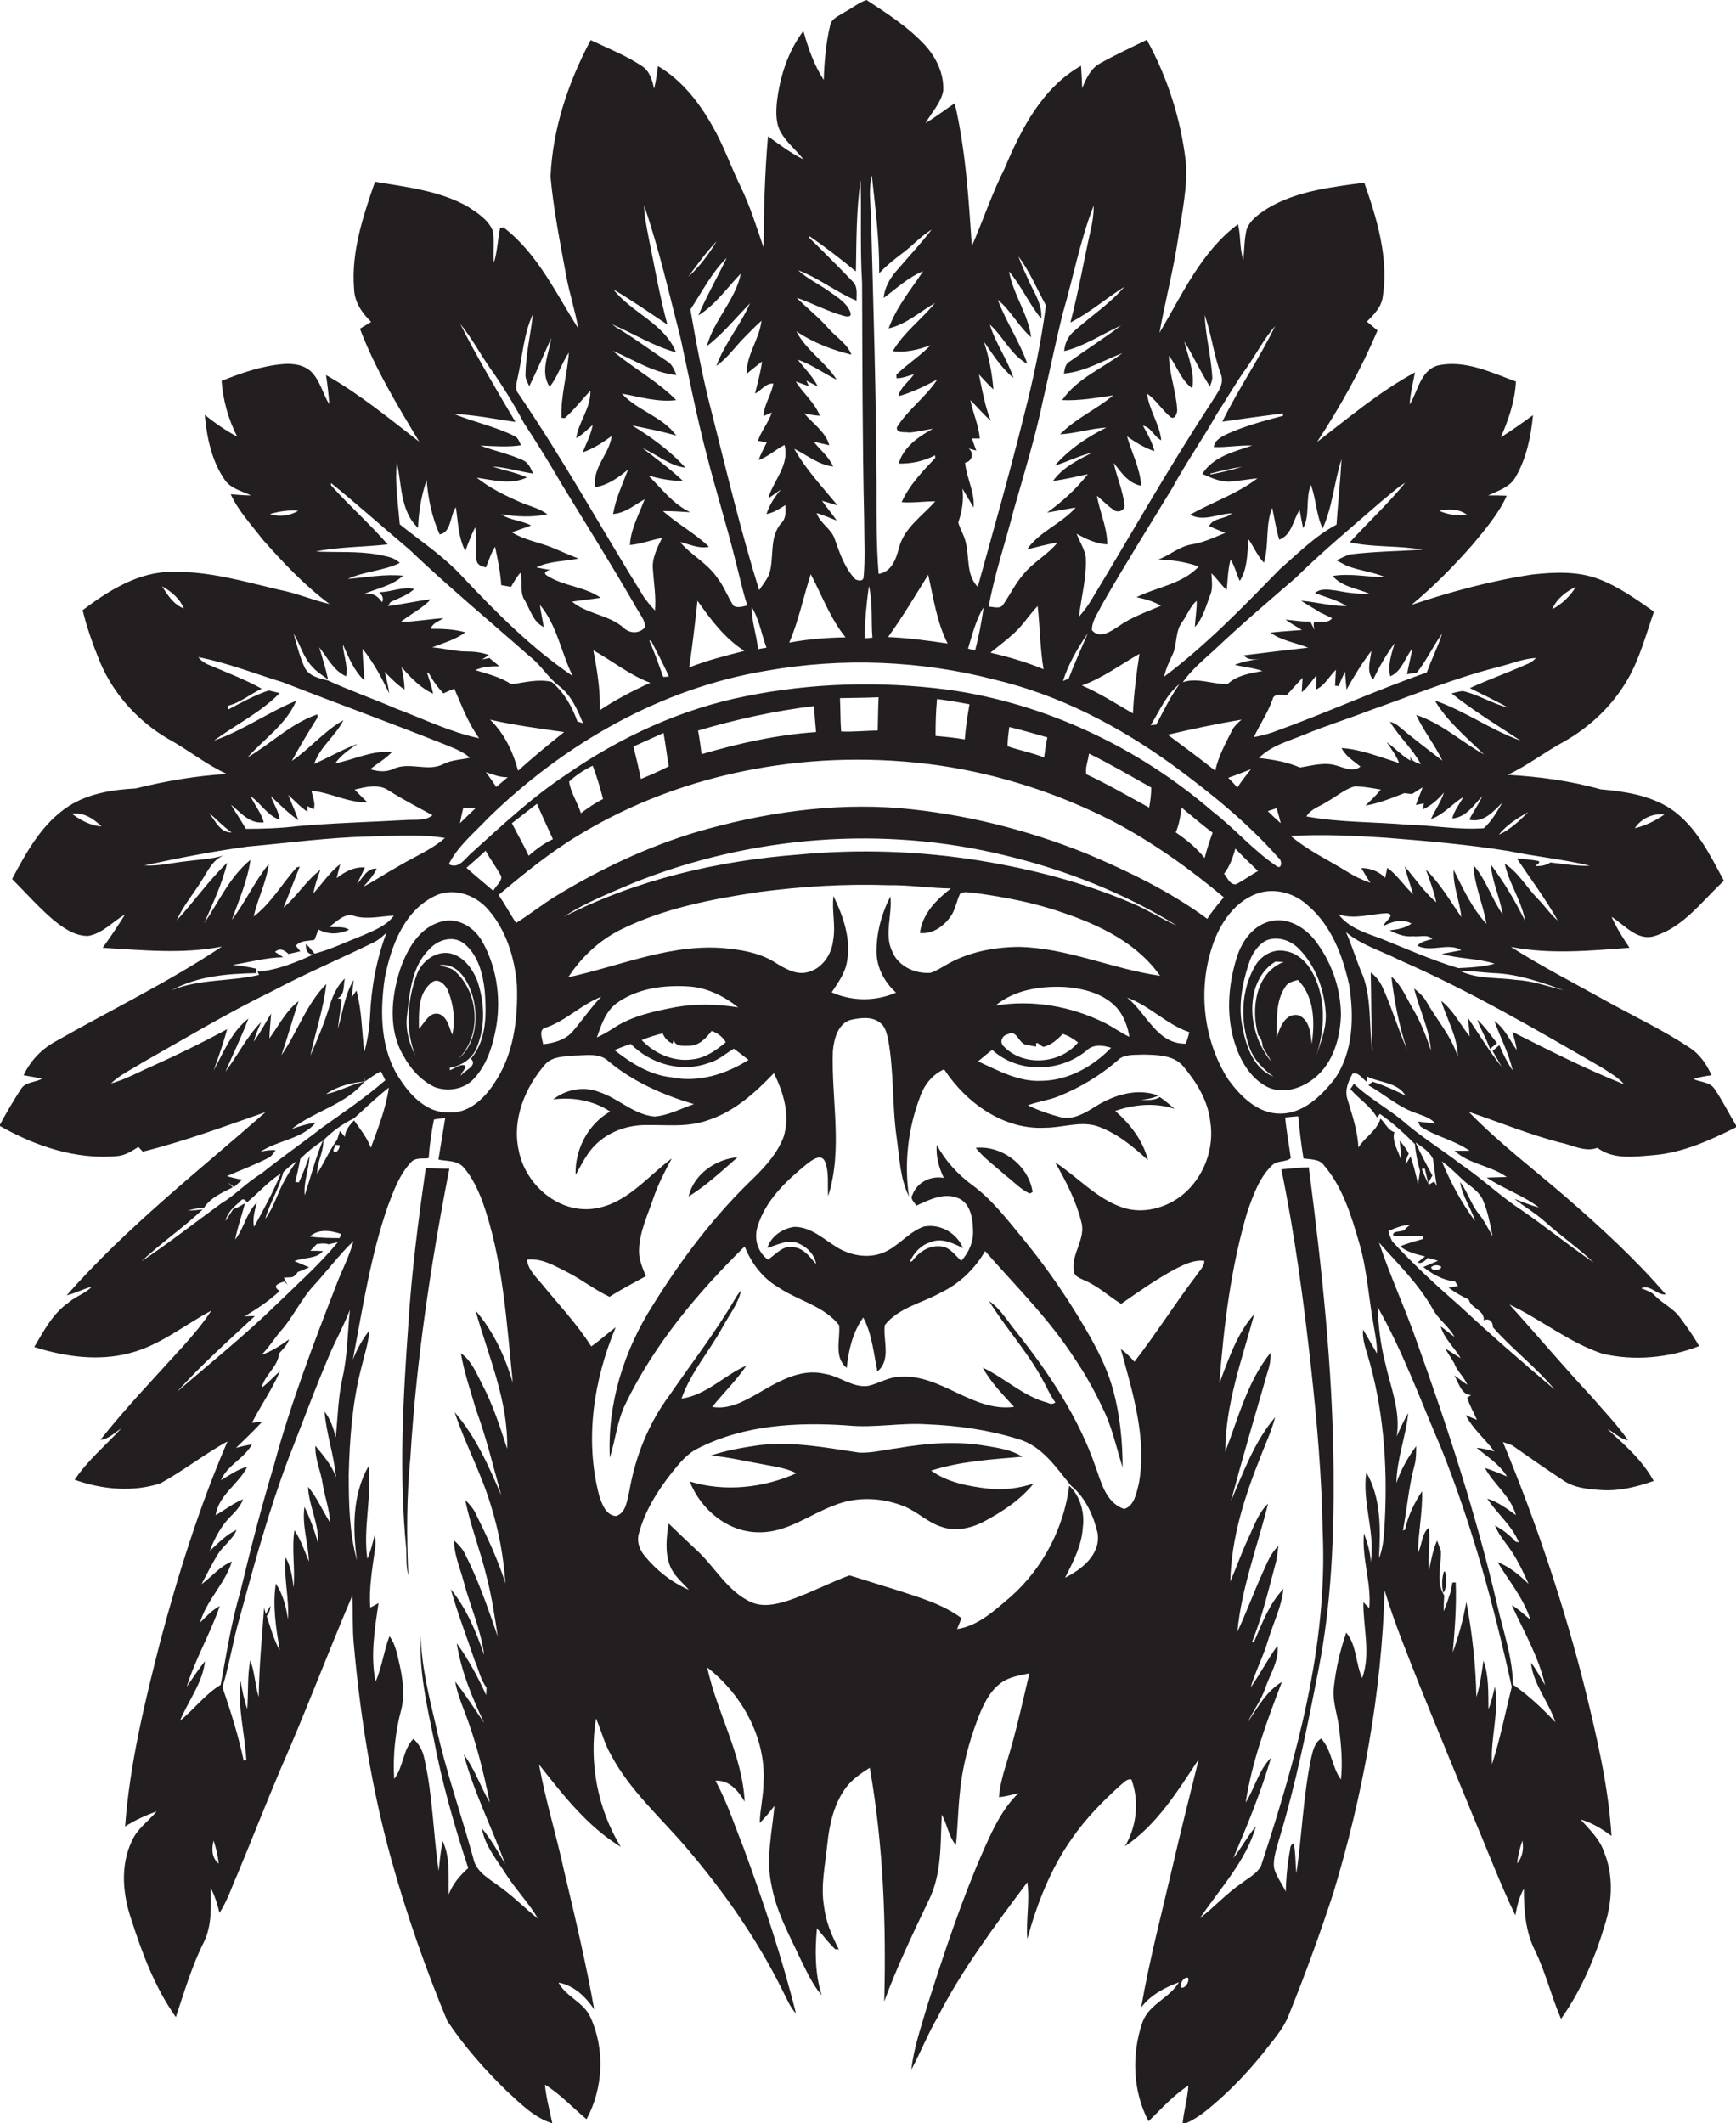 <?xml version="1.0" encoding="utf-8"?>
<!-- Generator: Adobe Illustrator 19.2.0, SVG Export Plug-In . SVG Version: 6.00 Build 0)  -->
<svg version="1.1" id="Layer_1" xmlns="http://www.w3.org/2000/svg" xmlns:xlink="http://www.w3.org/1999/xlink" x="0px" y="0px"
	 viewBox="0 0 588.4 719.6" enable-background="new 0 0 588.4 719.6" xml:space="preserve">
<g>
	<path fill="#231F20" d="M575.9,456.2c-1.9-3.4-4.2-6.6-6.5-9.7c-2.2-3.1-5.9-4.7-8.5-7.4c-1.2-1.4-3-1.8-4.6-2.5
		c3-1.4,5.3,2.4,8.3,2.1c-10.2-11.9-21.8-22.5-33.5-32.7c-11.2-9.7-23-18.6-33.3-29.2c10.3,3.5,20.3,7.6,30.9,10.4
		c4.2,0.8,8.5,3.4,12.7,1.8c5.5,4.1,12.5,3,18.9,2.5c10.1-0.8,19.4-5.1,28.4-9.6c-2.6-4.3-4.8-8.8-7.6-12.9
		c-1.6-2.4-4.8-2.2-7.1-3.3c2-0.7,4-1,6.1-1.3c-1.6-3.6-3.9-7-7.2-9.2c-9-6-18.8-10.6-28.2-15.8c-10.9-6.1-22.1-11.8-32.6-18.5
		c13.2,2.6,26.8,1.3,40.2,0.3c-2.3-3.4-4.4-6.8-6.1-10.5c4.5,2.8,8.8,8.4,14.7,6.5c9.9-3.1,16.1-12,23.4-18.7
		c-4.8-8.9-9.5-18.7-18.2-24.5c-7-4.5-15.5-5.8-23.6-6.5c-10.3-2.9-20.9-4.3-31.5-4.9c6.7-3.1,12.5-7.7,19-11.2
		c8.9-5,16.6-12.3,21.7-21.2c4.1-7.1,6.2-15.2,8.9-22.9c-5.9-4.1-11.8-8.4-18.6-11c-7.2-2.8-15.1-2.4-22.6-1.6
		c-13.9,2.1-27.6,5.8-41,10.3c7.5-6.2,14.3-13.1,20.7-20.4c4.3-5.2,8.8-10.4,11.6-16.6c-2.1-0.1-4.2-0.1-6.3-0.1
		c3.4-1.6,7.5-2.8,9.4-6.4c3.6-6.3,5.1-13.6,5.8-20.8c-3.6,2.6-7.2,5.2-10.9,7.5c2.6-6,4.8-12.3,5.1-18.9
		c-8.5-3.1-17.4-7.5-26.6-5.4c-5.8,1.8-6.6,8.7-9.4,13.2c0.2-3.7,1.1-7.3,1.8-10.9c-12,6.5-22.4,15.3-33.2,23.6
		c7.9-12,14.9-24.6,20.5-37.8c-1.2-1-2.4-2-3.6-3c2.4-2.4,5-5,5.4-8.6c2-13.1-2-26.3-6.3-38.5c-11.1,1.5-22.8,2.8-32.6,8.6
		c-2.9,1.9-6.2,4-7.3,7.4c-0.8,3.4-0.7,6.8-1.1,10.2c-1.3-3.9-0.8-8.1-1.8-12.1c-12.4,9.2-18.9,23.8-26.6,36.8
		c1.9-10.7,4.7-21.2,6.3-31.9c1.3-8.7,3.3-17.4,2.6-26.2c-1.7-14.4-6.2-28.5-13.2-41.2c-5.3,2.6-10.7,5.1-15.9,8
		c-3.2,1.8-4.7,5.2-6,8.4c-0.1-2.5-0.2-5.1-0.4-7.6c-13.1,7.4-20.3,21.4-25.9,34.8c-4.3,8.5-7.3,17.6-11.1,26.3
		c-1.1-16.2-2.1-32.5-5.8-48.4c-3.3,2.2-6.5,4.7-9.9,6.7c2.1-3.6,5.2-6.8,6-10.9c0.3-5.7-2.3-11.2-6.1-15.4
		C307.8,9.1,300.7,4.6,293.7,0c-2.7,0.9-4.9,2.8-7.4,4.1c-1.9,1.3-4.7,2.2-5,4.8c-1.4,6-1.9,12.1-2.1,18.2
		c-3.3-5.1-5.3-10.8-6.9-16.6c-5.3,7-8,15.6-9,24.3c-0.3,3.4-0.4,7.2,1.5,10.3c2,3.4,5.1,5.8,7.5,8.9c-4.3-2.1-8.1-5-12-7.8
		c-1.1,12.5-1.4,25.1-1.5,37.7c-2.4-7-4.6-14.2-7.9-20.9c-3.3-6.8-5.7-13.9-9.5-20.4c-4.5-8-10.4-15.5-18.4-20.2
		c-0.3,2.6-0.7,5.1-1.3,7.7c-0.6-2.9-1.5-6-4.1-7.7c-5.4-3.6-11.5-6-17.4-8.8c-7.6,14.3-12.9,30-13.6,46.3c1,11.1,3.2,22.1,5.2,33
		c1.1,6.2,3.1,12.2,4.2,18.4c-7.6-11.9-13.8-25.4-25.3-34.2c-0.3,0-0.9,0.1-1.2,0.1c-0.8,3.9-0.9,8-2.1,11.8
		c-0.4-3.7,0.4-7.4-0.5-11.1c-1.6-3.5-5-5.7-8.2-7.8c-9.6-5.5-20.9-6.7-31.6-8.5c-4,11.6-8.1,23.7-7.1,36.2
		c0.1,4.5,2.7,8.3,5.8,11.3c-1.3,0.8-2.5,1.5-3.8,2.3c5.1,13.5,12.7,26,20.1,38.3c-10.2-7.9-20.3-16.2-31.6-22.6
		c0.5,3.3,0.9,6.6,1.1,9.9c-2.2-3.5-3-7.8-6-10.9c-2.5-2.5-6.3-3-9.7-2.7c-7.2,0.6-14.1,3-20.8,5.7c0.5,6.6,2.3,13,5.3,18.9
		c-3.9-2.1-7.5-4.6-11-7.4c0.7,7.6,2.3,15.5,6.7,21.9c2,3.1,5.9,3.9,9,5.4c-2.3,0-4.6-0.2-6.9-0.4c2.6,5.7,7,10.3,10.7,15.2
		c7,7.9,14.3,15.7,22.8,22c-5.7-1.3-11.2-3.7-17-4.8c-11.8-2.8-23.7-6.3-36-6.1c-11.5-0.2-21.8,6.3-30.7,13c1.5,6.1,3.6,12,6,17.8
		c4.6,10.8,12.9,19.9,23,25.8c6.8,3.7,12.8,8.7,19.9,11.9c-10.4,0.6-20.8,2.4-30.9,4.9c-7.8,0.4-16,1.7-22.7,6
		c-9,5.8-14.3,15.5-19.2,24.7c4.6,4.6,8.9,9.5,13.8,13.7c3.4,2.8,7.3,5.6,11.9,5.6c5-0.8,8.4-4.9,12.6-7.3
		c-2.4,3.8-4.9,7.6-7.6,11.3c13.4,0.8,27.1,2.2,40.4-0.4c-18,12-37.5,21.4-56.3,32.1c-4.8,2.6-8.6,6.6-10.9,11.5
		c2.1,0.4,4.2,0.7,6.2,1.2c-2.3,1.3-5.6,1-7.1,3.5c-2.6,4-5,8.1-7.3,12.4c12.1,6.9,25.9,11.6,40,10.3c2.6-0.2,4.9-1.7,7.1-3.1
		c0.4,0.4,1.1,1.2,1.5,1.6c14.1-3.5,27.8-8.6,41.6-13.4c-23,20.2-47.2,39.1-67.4,62.1c2.9-0.7,5.6-2.2,8.5-2.9
		c-2.2,2.3-5.4,3.2-7.8,5.3c-5.4,3.7-8.4,9.6-11.7,15.1c10.4,3.3,21.6,4.9,32.3,2.1c10.3-2.6,18.5-9.5,27.7-14.4
		c-2.8,4.3-6.1,8.2-9.5,12c-9.5,10.5-19.3,20.7-28.1,31.8c2.8-0.3,4.8-2.4,7.1-3.9c-5.3,5.8-11.4,10.8-15.8,17.4
		c9.3,3.3,19.6,4.3,29.1,1.2c7.8-4.3,14.9-9.9,22.7-14.2c-9.4,21.8-16.6,44.6-22.7,67.5c-5.3,20.7-10.4,41.6-12,63
		c3.3-2.1,7-3.8,10.7-5.1c-2.8,3.3-6.6,5.9-8.4,10c-4,8.4-3.1,18.1-0.2,26.6c3.7,11.5,8,23.1,15.1,33.1c2.9-8.6,5.4-17.3,9.5-25.4
		c2.8-5.7,2.4-12.3,2.3-18.4c1.4,2.7,2.3,5.5,3,8.5c2.7-4.2,4.2-8.9,6.2-13.4c4.9-11.8,9.6-23.8,14.6-35.6
		c8.5-19.3,15.9-39.1,24.2-58.5c0.3,5.4,0,10.8,0.5,16.2c2.2,24.7,6.1,49.3,12.7,73.1c5.2,18.7,11.6,37,19,54.8
		c5.8,8.7,12.8,16.6,20.3,23.9c4.6,4.2,9.2,8.9,15.3,10.8c-0.9-4.4-2.1-8.7-2.5-13.1c5.2,3.2,9.4,7.8,14.1,11.7
		c5.7-10.5,6.3-23.8,1.3-34.6c-2.3-5.1-8.3-6.9-10.8-11.7c5.3,1,9.2,4.8,12.1,9.1c-2.8-15.8-6.5-31.3-10.2-46.9
		c-2.6-12.1-6.3-23.9-8.5-36.1c8.1,10.3,16.4,21,27.7,27.9c-7.9-12.9-10.8-28.6-8.4-43.5c1.8,4,2.8,8.4,5,12.2
		c6.5,12.3,17.1,21.5,26,32c12.5,14.7,23.6,30.6,32.2,47.9c1.4,2.7,2.5,5.6,4.6,7.9c-4.8-19.2-11.1-38-17.9-56.5
		c-3-7.5-5.5-15.3-9.4-22.4c4.7-0.3,7.8,3.5,9.9,7.1c-0.8-16-9.4-30.1-12.7-45.5c11.7,9.1,19.9,23.7,19.1,38.8
		c0,4.7-1.2,9.3-1.3,13.9c1.9-1.8,3.4-3.8,5-5.8c-0.8,8.9-3,18-1,26.9c1.6,9,6.1,17,9.9,25.2c2.1,4.2,4,8.5,7.1,12.1
		c-2.3-7.4-2.3-15.1-1.6-22.7c2,2.4,3.9,4.9,6.2,7.1c0.3,0,0.9,0,1.2,0c-2.4-4.6-4.4-9.4-5-14.5c-1.2-7,0.4-14,1.1-21
		c0.7-6.7,2.2-13.6,6.2-19.1c2.1-2.9,5.2-5,8.2-6.9c4.6,26.1,5.6,52.8,4.9,79.2c4.3-11.7,9.7-23,15.1-34.3c4.5-9,3.9-19.3,4.4-29
		c1.9,3.3,2.3,7.4,4.8,10.3c0.6-5.8,0.7-11.6,1.3-17.4c0.8-8.9,3.1-17.6,6.3-25.9c1.7-4.3,3.8-8.8,7.6-11.6c2.8-2.1,6.4-2.6,9.7-3.3
		c-2.3,9.7-4.4,19.4-7.3,28.9c-1.3,4.3-2.7,8.6-3,13.1c2.2-0.3,4.4-0.8,6.6-1.4c-5.6,5.4-8.9,12.7-12,19.7
		c-7.4,16.9-13.2,34.5-18.8,52c-2.1,7.3-4.7,14.5-5.5,22c3.1-5.8,5.5-11.9,8.8-17.6c8.4-16.4,19.5-31.2,30.5-45.9
		c0.9,6.4-0.5,12.8,0,19.2c3.3-12,7.9-23.8,15.1-34c4.7-6.8,10.5-12.7,16.6-18.2c1.1-0.8,2.1-2.2,3.6-1.8c2.7,7.4,1.8,15.8-2.2,22.6
		c10.9-7.3,17.9-18.8,25-29.5c-3.1,12.6-6.3,25.1-9.2,37.8c-3.6,15.4-7.6,30.7-10.3,46.3c3.2-4.2,7.9-6.7,12.8-8.5
		c-3.2,5.4-10.2,7.4-12.4,13.6c-3.7,10.8-3.3,23.4,2.1,33.5c4.3-4.2,8.4-8.8,13.5-12.1c-0.3,4.5-1.6,8.7-2,13.2
		c4.8-1.7,8.6-5.1,12.4-8.4c5.3-4.7,10.1-9.9,14.6-15.4c3.2-4.2,6.9-8.1,8.9-13c5.6-13.8,10.7-27.8,15.3-41.9
		c10-33.2,16.3-67.6,17.3-102.3c3.3,11,7.7,21.6,11.9,32.3c6.1,15.1,12.3,30.1,18.5,45.2c4.6,10.9,8.8,22,13.9,32.6
		c0.6-3.1,1.3-6.3,2.9-9c0,7.1,0.5,14.5,3.8,21c3.6,7.4,5.5,15.5,8.8,23.1c7-9.9,11.7-21.1,15.1-32.7c2.3-7.7,2.6-16.3-0.5-23.8
		c-1.5-4.5-5-7.7-8-11.1c3.8,1.1,7.3,3.2,10.5,5.6c-1-16.5-4.8-32.7-8.7-48.8c-7.2-28.9-16.7-57.2-28.1-84.7
		c0.8,0.3,2.4,0.9,3.1,1.1c5.7,4,11.4,8,17.2,11.8c3.8,2.7,8.6,3.1,13.1,3.4c6.1,0.4,12-1.1,17.7-3.1c-3.8-7-9.9-12.3-15.7-17.6
		c2.4,1.2,4.3,3.4,7,3.8c-3.6-5.2-8.1-9.8-12.2-14.6c-9.6-10.3-18.6-21-28-31.4c10.8,5.1,20.2,12.9,31.6,16.7
		C554,461.3,565.6,460.2,575.9,456.2z M564.2,276c-3,2.1-6.4,3.8-10.1,4.7C556.3,277.3,560.3,275.6,564.2,276z M497.4,174.6
		c-3.3,0.2-6.6-0.1-9.6-1.5C491,172.4,494.7,172.4,497.4,174.6z M91.5,174.2c3.1-0.9,6.4-1.4,9.6-1.1
		C98.3,174.8,94.6,175.3,91.5,174.2z M24.4,275.8c3.9-0.6,7.4,1.7,10,4.3C30.7,279.8,27.3,278,24.4,275.8z M400.3,673.6
		c-0.5-1.3,0.9-3.8,2.4-3.3C403.2,671.7,401.7,674,400.3,673.6z M550.5,367.5c-13-5.2-25.4-11.5-37.9-17.8c0.6,2,1.2,4.1,1.5,6.2
		c-2.4-3.4-4.1-7.4-7.6-9.9c2,5.6,4.9,10.9,6.2,16.8c-1.8-2.7-3.3-5.6-4.5-8.6c-0.8,0.7-1.6,1.3-2.3,2c1.1,1.8,2.1,3.6,3.1,5.4
		c-4.2-5.3-7.7-11.1-11.5-16.7c0.3,2.1,0.5,4.2,0.6,6.3c-3.2-4-5.5-8.8-9.6-12c1.9,6.3,5.6,12.3,5.6,19c-2.1-7-7.1-12.5-10.6-18.7
		c-1-1.8-2.6-3.2-4.2-4.5c1.7,7,5.2,13.7,5.7,21c-1.6-4.8-3.4-9.5-6-13.9c-2.3-3.8-3.9-8.2-7.4-11.1c1,8.4,2.6,16.7,5.3,24.7
		c-3.1-7-5.2-14.4-8.4-21.3c-0.9-1.9-2.2-3.6-3.9-4.8c0.2,9,0.1,18,0.6,27c-1.3-8.6-0.2-17.5-3.2-25.8c-2.2-4.9-3.6-10.1-5.8-14.9
		c5.3,4.5,12.2,6.4,18.2,9.5c23.8,10.4,46.2,23.5,68.7,36.5C545.6,363.6,548.5,365.1,550.5,367.5z M301.8,303.8
		c-3,5.8-4.8,12.5-4.7,19c0.1,5.2,2.7,10.1,6.6,13.6c-6.9,3-14.9,3-21.8-0.1c2.1-3.2,4.6-6.5,5.2-10.5c1.4-7.6-1.3-15.3-4.6-22.1
		c-0.6,5,0.8,10-0.1,14.9c-0.5,5-4,10.1-9.2,11c-3.6,0.7-7-1.3-10-3.1c-4.8-3.2-10.5-4.4-16.1-5c-18.8-2.2-36.5,5.8-54.5,9.7
		c4.4-6.8,10.6-12.6,17.9-16.2c14.6-7.2,30.8-10.3,46.8-12.7c14.5-1.9,29.2-2.8,43.8-2.3c7.1-0.1,14.1,1,21.2,1.1
		c-4.9,3.8-9.7,8.6-10.5,15.1c4.5,0.5,8.5-2.6,10.8-6.2c1.3-2.2,1.7-4.8,2.8-7.1c1.4-1,3.2-0.3,4.8-0.3c10.2,1.4,20.3,3.3,30,6.7
		c12.5,4.2,25.2,10.3,33,21.4c-16.2-2.3-31.5-9.5-48-9.8c-8.5,0.1-17.2,1.8-24.5,6.1c-1.8,1-3.4,2.1-5.3,2.7c-5.2,0.4-11-2.2-13-7.3
		C299.6,316.7,302.5,310.1,301.8,303.8z M209,340c6.9-5,15.8-6.2,24.1-5.7c6.3,0.3,12.2,3.2,17.1,7.1c-7-1.1-14.1-1.3-21.1-0.1
		c-7.2,1.4-14.6,2.9-20.8,6.9c-1.9,1.3-3.9,2.4-6,3.4C203.8,347.3,205.3,342.7,209,340z M193.9,349.8c-2.5,2.7-6.2,3.7-9.8,4.1
		c-0.3-1.9-1.8-5.2,1.1-5.7c6.8-2.4,11.9-7.8,18.6-10.4C200.2,341.5,197.3,345.9,193.9,349.8z M246,353.2c-3.2,2.7-6.8,5.3-11.1,5.8
		c-6.5,1-13-1.9-17.4-6.5c2.3-1,4.7-1.7,7.1-2.3c0.7,1.7,1.8,2.8,3.4,3.5c0.1-0.4,0.3-1.2,0.4-1.6c0.1,2.8,3.4,2.3,5.4,2.3
		c3.3-0.1,5.5-2.6,7.4-5C243.3,350.1,244.9,351.4,246,353.2z M213.8,353.8c6.7,6.8,17.2,9.8,26.2,6.5c3.3-0.8,5.9-3.2,8.7-4.9
		c1.7,1.2,3.3,2.5,5,3.8c-7.7,4.9-17.1,7.8-26.2,5.9c-7.3-0.8-13.6-4.8-19.2-9.2C210.1,355.1,211.9,354.4,213.8,353.8z M191.1,310.7
		c7.4-4.9,15.8-8.1,23.9-11.6c39.8-15.9,84.5-19.4,126.1-9.1c20.3,4.9,40,12.7,57.8,23.7c-5.1-2.2-9.8-5.3-15-7.5
		c-16.7-7.2-34.4-11.7-52.2-14.6c-20.1-3.2-40.5-3.9-60.8-2C243.3,291.7,215.8,298.1,191.1,310.7z M336.3,355.8
		c8.7,8,22.9,7.7,31.9,0.3c2.3-2.3,5.6-1.9,8.4-1c-6.2,6.4-14.6,11.1-23.6,11.2c-7.7,0.4-14.7-3.5-21.5-6.6
		C333.1,358.4,334.7,357,336.3,355.8z M353.6,354.8c2.7-0.6,4.8-2.5,6.6-4.4c1.9,0.6,3.6,1.6,5.2,2.9c-6.1,7.3-18.4,8.3-25.1,1.4
		c-1.7-1.4-0.7-3.8,1.3-4.2c3.2-1.8,3.6,3.5,6.5,3.6c0.8,0.2,2.4,0.5,3.1,0.6C350.8,352.1,352.6,354.4,353.6,354.8z M374.3,346.6
		c-11.3-5.6-24.4-7.9-36.9-5.8c6.5-5.4,15.3-6.7,23.6-6.3c6.3,0.5,13,2.2,17.4,6.9c2.5,2.8,3.8,6.4,4.4,10
		C379.8,350,377.2,348,374.3,346.6z M382,338.1c7.7,2.7,13.3,9.1,21.1,11.7c-0.3,1.3-0.7,2.6-1.2,3.9
		C392.1,353.9,388.6,343.3,382,338.1z M367.8,289.1c-20-8-41.2-13.3-62.7-15.2c-23.3-1.9-46.8,1.6-69.1,8.1
		c-16.6,5-32.5,12.5-47.3,21.5c-4.8,2.9-9.1,6.4-13.8,9.3c-2-3.1-3.8-6.4-5.9-9.5c8.7-7.3,17.5-14.5,27.2-20.3
		c36.2-22,80.3-29.5,122-23.6c20.6,3,40.6,9.5,59.1,19c13.5,7.1,25.9,16,37.5,25.7c-2,2.4-4,4.7-5.6,7.3
		C396.6,302.1,382.3,295.2,367.8,289.1z M101.3,400.7l-1.2-0.1c0.6-2.6,1.2-5.3,1.7-7.9c2.3-2.3,4.8-4.3,7.6-6.1
		c-2.5,6-4.1,12.3-6.1,18.5c-0.5-4.6,1.5-8.9,1.6-13.4C103.8,394.7,102.7,397.8,101.3,400.7z M79.7,420.1c0.8-4.2,2.3-8.2,3.3-12.3
		c-1.3,0.7-2.4,1.6-3.9,1.9c-0.9,1.3-1.7,2.7-2.7,4.1c0.7-2.9,2.8-4.8,5-6.6c0.7-1.2,1.7-0.8,2.3,0.3c3.9-3.2,7.2-7.1,11.5-9.8
		c-2.6,6.2-5.8,12.2-9.1,18.1c-0.6-2.8,0.3-5.5,0.9-8.2C83.5,411.1,82.7,416.3,79.7,420.1z M96,397.3c1.4-1.4,2.9-2.7,4.6-3.8
		c-1.5,2-2.8,4.1-4,6.3c-2.5,4.3-3.7,9.3-6.7,13.3C91.4,407.7,94.6,402.9,96,397.3z M115.6,418.2c-0.1,0.4-0.4,1.1-0.5,1.4
		c-3.4,0-6.8-0.1-10.1-0.5C107.9,416.4,112.1,417,115.6,418.2z M113,389.8c0.2-0.4,0.5-1.3,0.6-1.8c0.4,0,1.1,0.1,1.5,0.1
		C115.4,389.2,113.4,391.8,113,389.8z M115.2,383.3c-0.3,0.9-0.6,1.9-0.9,2.9c-2.6,3.6-4.4,7.8-6.8,11.6c-0.1-3.9,2.2-7.4,2.1-11.3
		c3-3.1,6.5-5.6,10.4-7.5c3.9-3.5,7.7-7.2,11.8-10.4c-1,7.1-3.7,13.8-6.1,20.4c-1.3-3.5-3.6-6.3-5.7-9.3c-1.5,1.6-3,3.3-3.1,5.6
		C116.3,384.6,115.8,383.9,115.2,383.3z M165.5,308.3c6.1,7,9,16.4,9.7,25.6c0.4,11.5-1.1,23.7-7.8,33.4c-3.4,5.2-8.8,10.2-15.4,9.7
		c-7.1,0.2-12.6-5.4-16.2-10.9c-6.9-10-7.1-22.9-5.4-34.5c2.1-11.1,6.8-23.7,18-28.4C154.5,300.9,161.4,303.5,165.5,308.3z
		 M158.1,294.1c2.2-1.9,4.4-3.8,6.5-5.8c1.6,3,3.7,5.7,5.3,8.7c0.2,1.9-1.9,3.2-2.7,4.9C164.2,299.3,161.1,296.8,158.1,294.1z
		 M173.5,279c2.8-2.2,5.7-4.4,8.5-6.6c1.7,4,3.6,8,5.4,12c-3,1.4-5.7,3.4-8.2,5.6C177.4,286.2,175.4,282.7,173.5,279z M192.9,264.9
		c2.3-2.2,5.1-4,8-5.4c1.4,3.7,2.5,7.4,3.5,11.3c-2.7,1.3-5.1,3-7.5,4.8C195.7,271.9,193.4,268.5,192.9,264.9z M214.7,253
		c3.4-1.5,6.8-3.1,10.2-4.6c0.7,3.8,1.1,7.6,1.8,11.3c-3.1,1.6-6.3,3-9.5,4.3C216.5,260.3,215.6,256.7,214.7,253z M236.6,247.6
		c12.9-3.8,26-6.7,39.3-8.3c0.2,2.9,0.4,5.8,0.7,8.8c-13.2,0.9-26.2,3.8-38.8,7.5C237.5,253,237.1,250.3,236.6,247.6z M284.7,236.6
		c4.4-0.1,8.8-0.1,13.1-0.3c-0.2,3.8-0.2,7.5-0.3,11.3c-4.1,0-8.3,0.5-12.4,0.3C284.8,244.2,284.9,240.4,284.7,236.6z M317.1,249.4
		c0-4.2,0.1-8.3,0.5-12.5c3.7,0.5,7.4,1.1,11,1.8c-0.7,3.9-1.3,7.9-1.6,11.9C323.7,250,320.4,249.7,317.1,249.4z M341.5,252.9
		c0-2.2,0.3-4.3,0.6-6.5c4.3,1,8.6,2.3,12.9,3.5c-0.5,2.3-0.8,4.5-1.1,6.8C349.8,255.1,345.5,254.3,341.5,252.9z M369.1,255.4
		c7.2,3.5,14.1,7.6,21.1,11.5c0,2.3-0.3,4.6-0.7,6.8c-7-3.8-14-7.9-21.3-11.3C367.7,260.1,368.9,257.7,369.1,255.4z M398.5,282.1
		c1.2-2.7,1.6-5.6,2-8.4c3.5,2.9,6.9,5.8,10.5,8.5c-1,2.8-2,5.7-2.7,8.6C405.6,287.4,402.2,284.6,398.5,282.1z M410.7,321.3
		c2.5-8.2,8.1-16.6,16.8-18.9c5.5-1.3,11.4,0.5,15.6,4.3c8.1,6.8,12,17.1,14.2,27.2c1.7,10.8,1.4,22.8-5.1,32
		c-4.5,5.6-10.5,11.5-18.2,11.5c-7.7,0.1-13.6-5.9-17.8-11.7C408,352.7,406,335.9,410.7,321.3z M414.9,296.1c1.9-2.5,3-5.5,3.8-8.5
		c2.5,2.6,5.1,5.1,7.7,7.6c-2.6,1.4-4.9,3.2-7.5,4.5C416.9,299.9,416,297.5,414.9,296.1z M478.4,313c-2.2,1.6-4.8,2-7.4,2.3
		c2.5,1.3,5.2,2.3,8,2c2.2,0.3,4.7-0.8,6.5,0.9c-1.8,0.6-3.8,0.8-5.1,2.3c4.7,2.4,10.4-1.2,14.9,1.5c-2.2,0.5-4.4,0.8-6.6,1.3
		c5.8,1.7,12,1.4,17.9,3.3c-4,1.1-8.2,1.3-12.3,1.5c-9-2.7-17.5-6.5-26.2-10c-5.2-1.9-10.9-3.6-14.4-8.2c5.5,1.8,10.9-0.2,16.4-0.4
		c3.2,0.5-0.9,2.8-1.2,4.3C471.8,312.4,475.2,311.2,478.4,313z M530,335.6c-5.4-1.3-10.6-3.2-16.1-3.5c-6.4-0.9-13.2-0.2-19.1-3.1
		c3.9,0,7.7,0.6,11.6,0.8C514.6,330.1,522.4,332.9,530,335.6z M525.5,292.3c-1.5,1-3.3,1.3-5.1,1.2c0.3-0.4,2-1.2,1-1.7
		c-2.4-0.5-4.9-0.6-7.3-0.9c4.7,7,9.8,13.8,13.9,21.1c-2.6-2.2-4.4-5-6.8-7.4c-3.8-3.9-6.5-8.9-11.2-11.9c0.3,1.3,0.7,2.5,1.1,3.8
		c1.9,5.2,4.9,10.1,5.8,15.6c-3.3-6.7-7.1-13.1-11.6-19.1c0.4,5.8,3.1,11.1,4,16.9c-3.7-5.3-5.6-11.8-9.9-16.7
		c0.3,6.9,3.3,13.2,4.4,19.9c-4.9-5.3-7.9-11.9-11.1-18.3c-0.3,5.5,2.1,10.6,2.6,16c-3.8-5.5-7.2-11.4-12-16.1
		c1.3,3.7,2.7,7.3,3.5,11.1c-4.1-3.5-7.2-8.1-10.7-12.2c0.8,3.2,1.9,6.3,2.9,9.5c-3.1-2.8-5.3-6.5-8.8-9c-0.2,1.1-0.5,2.3-0.7,3.4
		c-2.2-2.2-5-3.3-8.1-3.3c1,1.7,2,3.4,3.1,5c-2.9-1-5.6-2.3-8.1-3.9c-6.3-3.9-13.2-7.1-18.9-12c10.7-0.6,21.4-0.1,32.1,0.6
		c13.9,1.1,27.8,2.3,41.6,4.5c9.2,1.9,18.6,2.8,27.7,5C534.6,293.6,530.1,292.8,525.5,292.3z M476,268.8c0.6,0.1,1.9,0.2,2.6,0.3
		c1.2-0.8,2.4-1.5,3.6-2.3c-0.7,2-1.6,4-2.3,6c0.7-0.1,2-0.4,2.7-0.5c-0.1,0.5-0.2,1.5-0.3,2c2.8-1.3,5.1-3.3,7.1-5.7
		c-1,3.2-3,5.9-4.4,9c4.3-1.5,7.2-5.2,11-7.5c-1.3,2.4-3.1,4.6-3.8,7.3c4.7-0.4,7.3-4.5,10.2-7.6c-1.2,2.8-3.1,5.3-4.4,8
		c4.8,1.2,8.2-2.8,11.2-5.8c-1.8,3.1-3.6,6.3-6.3,8.7c-8.6,0.6-17.2-1-25.8-1.2c-11.4-1-23-0.7-34.3-2.8c1.5-2.6,4.6-3.4,7-5
		c3.1-1.7,5.9-4.2,9.3-5.2c3,0,5.9,0.6,8.9,1.1c-1.6,2-3.4,3.7-5.2,5.4C467.3,272.3,471.6,270.5,476,268.8z M518,275.2
		c-3,3-6.2,6-10,7.7C510.6,279.6,514.3,277.3,518,275.2z M534.1,198.9c-1.9,3.2-4.7,5.8-8,7.6C527.6,202.9,530.8,200.5,534.1,198.9z
		 M520.6,223c-0.9,1-2,1.7-3.3,2.2c-6.3,2.8-12.8,5.1-19.1,8c4.3,2.2,8.7,4.2,12.9,6.6c-5.3-1.3-10-4.4-15.3-5.6
		c-1.3,0.1-2.5,0.5-3.8,0.8c7.4,5.9,15.5,10.8,23.4,16c-10.1-3.6-18.9-10.1-29.1-13.6c4.3,7.2,10.8,12.5,16.7,18.3
		c-7.7-4.3-14.4-10.6-23-13.4c2.5,5.4,6.3,10.1,8.9,15.5c-5.1-3.9-10.2-7.8-15.1-11.9c-0.8-0.6-1.7-1-2.7-1.3
		c3.1,5.1,7.7,9.2,10.5,14.4c-1.6-0.6-3.5-1-3.6-3.1c0,0.5,0.1,1.4,0.1,1.9c-3-1.7-5.3-4.3-8.1-6.3c1.5,2.3,3.3,4.5,4.2,7.1
		c-6.4-2-12.7-4.6-19.5-5.1c1.4,2.8,4.1,4.4,6.4,6.3c-2.5,2.1-5.6,0.3-8.3-0.4c-4-1.2-8.1,0.1-12.2,0.7c-4.4-1.9-9.2-2.7-13.9-3.2
		c4.1-4.2,10-5.7,15.3-7.9c7.2-3,14.7-5.3,21.9-8.1c14.5-5.1,28.8-11,43.7-14.8C512.1,225,516.2,223.2,520.6,223z M434.1,279
		c-1.5-1.3-3-2.7-4.4-4.1c1-0.3,2-0.7,3-1C433.2,275.6,433.7,277.3,434.1,279z M478.7,219.8c-0.5,2.9-1.3,5.8-1.8,8.7
		c1.1-0.2,2.2-0.4,3.3-0.5c3.3-4.1,5.5-9,8.6-13.3c-1.4,4.5-3.6,8.7-5.2,13.2c-17.7,6.2-34.7,14-52.3,20.3c-2,0.7-4.2,1.2-6.3,1.6
		c2-4.3,4.7-8.2,6.3-12.7c0.5-2.3,3.1-1.5,4.8-1.5c1.8-2,3.6-4,5.4-5.9c-0.1,1.6-0.2,3.2-0.3,4.9c2-1.5,3.3-3.8,5-5.7
		c0,1.2-0.1,3.6-0.2,4.8c3-1.3,4.5-4.5,6.8-6.7c-0.1,1.8-0.2,3.6-0.3,5.4l1.2,0.1c0.7-1.7,1.4-3.3,2.2-4.9c0.1,2,0.3,4.1,0.5,6.1
		c2.5-4.5,5.2-8.9,8.4-13.1c-0.3,3.2-1.8,7,0.6,9.7c2.1-4.3,4.4-8.4,7.3-12.3c-1.1,3.7-2.4,7.4-1.5,11.2
		C475.1,227.6,476.2,222.9,478.7,219.8z M476.3,163.6c-5.8,7.1-12.6,13.4-18.8,20.2c8.1,1.8,16.5,1,24.7,2.5
		c-8.2,0.5-16.5,0.6-24.7,1.6c-1.6,0.5-3,1.3-4.5,2c1.1,0.6,2.2,1.2,3.4,1.8c4.2,1.7,8.9,2.1,13.1,3.9c-6,0-11.9-1.4-17.8-0.4
		c3.1,3.7,8.3,4.2,12.4,6c-3.7,0.2-7.3-0.3-10.9-1c-2.5-0.3-5.5-1-7.5,0.8c3.6,1.4,7.5,2.3,10.7,4.4c-5.2,0.1-10.2-1.4-15.4-1.8
		c2.1,1.4,4.4,2.6,6.5,4c1.4,0.6,2.6,1.3,4,1.9c-1.4,2-4.2,0.8-6.2,1.5c-0.1,0.9,0,1.7,0.3,2.6c-0.5-1-1-2-1.5-3
		c-2.8,0.2-5.6-0.4-8.4-0.6c1.8,1.3,3.7,2.3,5.6,3.5c-3.6,0.3-7.1,0.5-10.7,0.9c3.7,2.7,8.5,3.4,12.8,5.1
		c-7.3,0.8-14.5,1.7-21.8,2.6c1.3,1.7,3.5,1.4,5.3,1.2c-2.8,0.4-5.7,1-8.4,2c3.1,0.8,6.3,1,9.4,2.1c-4.2,0.8-8.5,1.4-11.8,4.4
		c-5.1,0.2-10.1-2.3-15.2-0.6c3-4.3,7.2-7.7,11.1-11.3c8.8-8.3,17.9-16.1,27.1-24c9.2-9.1,19.3-17.4,29-25.9
		C470.8,167.9,473.3,165.4,476.3,163.6z M420.8,243.9c-1.4,1.2-2.8,2.5-3.5,4.2c-2.1,4.2-4.4,8.4-5.4,13.1
		c-5.3-4.2-10.7-8.2-16.1-12.2C404,247.1,412.3,245.3,420.8,243.9z M391.9,245.6c-0.5,0-1.4,0.1-1.9,0.2c3-4.8,5.2-10.3,9.8-14
		C396.7,236.1,394.4,240.9,391.9,245.6z M424,260.7c-1.6,2-3.2,4-4.6,6.2c-1-1.1-2-2.2-3.1-3.3C418.9,262.7,421.4,261.7,424,260.7z
		 M440.5,172.8c0.4,2.1,0.7,4.2,1.2,6.2c2.4-4.4,0.7-10,2.6-14.7c1.8,4.8,1.8,10.2,4,14.8c3.4-7.5,3.9-15.8,6.4-23.5
		c-0.4,7.4-1.2,14.8-1.7,22.2c-7.2,3.8-13,9.7-19.1,15c-12.5,12.8-24.9,25.7-39.3,36.5c0.5-2.6,1.7-5,2.8-7.4
		c1.7-3.5,0.8-7.9,3.3-11.1c1.7-2.4,2.7-5.3,4.9-7.2c0.1,3-0.5,5.9-0.6,8.9c2.7-2.9,3.7-6.9,5.1-10.6c1.1-2.4,0.6-5.1,0.5-7.6
		c1.9,1.7,3.2,4,5.2,5.6c0.3-3.4,0.4-6.9,1.3-10.3c1.4,2.3,2,4.9,3.1,7.3c2.7-4.2,2.5-9.3,3-14.1c1.8,2.6,3,5.6,5.2,7.9
		c1.8-6.1,0.4-12.7,2.8-18.6c0.8,3.6,1.3,7.3,2.4,10.8C437.9,181.3,438.3,176.1,440.5,172.8z M422.7,124.4c3.2-4.6,5.8-9.7,9.5-13.9
		c-5.4,11.1-12.5,21.3-17.9,32.4c6.8-1,13.7-1.9,20.5-2.8l0.1,0.8c-6.4,1.7-12.8,3.4-18.8,6.1c-2,1-4.3,2-4.7,4.5
		c4.3,0.2,8.7-0.7,13-0.5c-6.2,2.1-13.1,3.7-16.9,9.6c3,1.3,6,2.8,9.4,2.6c3.1-0.2,6.2-0.8,9.3-1.1c-6.9,5.3-15.3,8.1-22.8,12.3
		c4.4,2.6,9.5-0.4,14.1-0.4c-2.3,2.1-6.2,1.3-7.7,4.3c1.8,0.8,3.7,1.6,5.5,2.3c-3.7,1.5-7.4,3.3-11.4,3.9c-4.2,0.7-7.4,3.7-11.3,5.1
		c4.7,0.2,9.3,0.8,13.7,2.4c-5.6,6-14.1,6.9-21.1,10.4c2.9,0.6,5.8,1.4,8.3,2.9c-4.9,2.1-9.9,3.8-14.3,6.9c-2.6,1.7-6.4,4.5-9.1,1.4
		c-0.1-3.1,2-5.7,3.2-8.3c7.7-13.5,16-26.7,24.1-40c4.6-8.5,10.2-16.4,14.9-24.8C415.9,135,419,129.5,422.7,124.4z M421,158.2
		c-3.5,1.1-7.1,1.9-10.7,2.6l-0.1-0.3C413.8,159.6,417.4,158.7,421,158.2z M386.2,221.6c-1,6.7-1.9,13.4-2.2,20.2
		c-5.7-3.3-11.3-6.9-17.3-9.5C373.8,229.8,379.8,225.2,386.2,221.6z M362.2,230c-0.5,0.2-1.5,0.6-1.9,0.8c1.8-5.8,5-11.2,8.4-16.2
		C366.5,219.8,364.2,224.8,362.2,230z M382,147.9c2.9,2,5.9,3.9,9.3,5c-0.8-3.1-2.3-5.8-3.9-8.6c2.6,0.3,3.8,3.8,6.2,4.9
		c-0.6-5.6-4.2-10.3-4.8-15.8c3.1,2.2,5,5.5,7.9,7.9c1.4,1.1,2.3-1.1,2.3-2.3c-0.3-6.2-2.7-12.1-2.8-18.4c2.8,3.5,4.1,8.3,7.9,11
		c0.9-5.5-1.4-10.7-2.7-15.9c3.1,5,5.5,10.4,8.7,15.3c0.3-1,0.8-2,0.8-3.1c-0.4-7.1-2.3-14.1-2.6-21.2c2.3,6.6,3.1,13.6,5.5,20.1
		c1.4,3.6-1.5,6.7-3.2,9.6c-14.4,21.9-27.2,44.7-40.8,67.1c-1.2,2-2.6,3.8-4.1,5.5c0.8-6.8,2.7-13.5,2.3-20.3
		c-0.5-2.8-2.1-5.2-3.1-7.8c3.3,1.8,6.6,3.4,10.4,3.6c0-5.8-2.6-11-3.5-16.5c1.8,1.5,3.5,3.3,5.5,4.7c1.4,1.3,4.2,0.4,3.8-1.7
		c-0.5-4.8-2.6-9.3-3.6-14.1c2.5,3.2,5,7,9.3,7.7C386.4,158.7,383.6,153.4,382,147.9z M360.3,105.9c3.5-12,5.8-24.5,10.4-36.2
		c0,2.9-0.4,5.8-1.1,8.6c-2.3,10.3-4.1,20.8-6.8,31c6.5-3.3,12.1-8.2,18.3-12.1c-4.9,5.7-11.3,9.9-16.9,14.9
		c-2.1,1.7-3.3,4.2-3.5,6.9c6.9-1.7,12.9-5.8,19.3-8.7c-5.7,4.3-11.7,8.1-17.4,12.2c-1.6,0.8-1.7,2.6-2,4.1
		c7.1-0.6,13.2-4.4,19.8-6.9c-6.8,5.2-15.4,8.6-20.4,15.9c5.8,0.3,11.6-0.8,17.3-1.6c-5.7,4.8-12.8,7.8-18,13.2
		c5.3-0.3,10.4-2,15.7-2.3c-6.5,3.2-12.7,7.4-17.5,12.9c4.3-1.3,8.3-3.4,12.7-4.4c-4.9,2.5-10,5-13.3,9.6c4-0.5,7.9-1.5,11.8-2.3
		c-3.9,5-8.6,9.3-13.8,13c3.2-0.5,6.5-1.2,9.7-1.7c-4.8,5.5-12.3,8.1-16.5,14.2c3.4-0.8,6.8-1.8,10.3-2.3
		c-3.3,4.1-8.2,6.6-11.5,10.7c-2.7,3.1-4.5,6.8-6.8,10.2c-1.1,1.8-3.4,0.8-5,0.8c2-11.1,5.7-21.8,8.5-32.8
		c3.5-12.3,7.3-24.6,9.9-37.1C355.8,125.8,357.8,115.8,360.3,105.9z M353.7,226.8c-5.8-2.4-11.9-4.2-18-5.6c2.7-2.2,5.5-4.3,8-6.6
		c3-2.7,5.2-6.3,8-9.2C352.5,212.5,352.5,219.7,353.7,226.8z M326.2,165.6c1.3,2.1,2.5,4.3,3.8,6.4c0.4-5.3-2.4-10-2.9-15.2
		c2.4-0.4,3.2-3.3,1.2-4.8c0.6,0.2,1.9,0.5,2.6,0.7c-0.5-1.4-1-2.8-1.5-4.1c0.7,0,2,0,2.7,0c-0.4-4.5-2.3-8.6-3.2-13
		c2.3,2.3,4.4,4.8,6.9,7c-2-5.1-2.9-10.4-4-15.7c1.6,1.7,3.2,3.5,4.9,5.1c-0.4-5.5-1.5-10.9-3.2-16.2c3,4.3,5.9,8.9,10,12.3
		c-2-6.3-6.1-11.7-8-18.1c4.6,4.1,7.1,10.3,12.7,13.3c-2.6-7.5-7.2-14.2-10-21.7c4.4,3.6,7,9,11.3,12.7c-1-7.9-6.1-14.5-7.5-22.3
		c4.2,4.9,6.8,11,10.9,16c0.5-5-2.6-9-4.4-13.3c-1.2-2.6-2.4-5.1-3.3-7.8c3.8,5.1,6.3,11.1,9.3,16.6c-1.6,12.6-4.3,25.2-7.5,37.6
		c-4.8,19.4-10.3,38.6-15.6,57.8c-3.9-4-2.8-9.8-4-14.8c-0.5-2.5-1.9-4.6-2.6-7C326.1,173.2,326.7,169.4,326.2,165.6z M333.4,205.8
		c-0.7,4.9-1.6,9.8-2.9,14.6c-0.6-0.1-1.8-0.4-2.4-0.6C329.6,215.1,330.7,210.1,333.4,205.8z M337,230.3c22,5.2,42.3,15.8,60.5,29
		c12.8,9.4,25.3,19.5,35.8,31.4c1.4,0.8,1.2,4.4-0.8,2.7c-7.8-5.3-14-12.6-21.5-18.4c-25.3-21.8-56.8-36.7-90-41.3
		c-22.6-2.9-45.7-2.3-68,2.2c-22,4.3-42.8,13.9-61.2,26.7c-11.5,7.6-21.6,17.1-31.8,26.3c-2.3,1.9-4.4,5.8-7.9,4
		c3.1-6.2,8.6-10.6,13.3-15.6c25.8-25.2,58.6-44.1,94.5-50C285.4,222.8,311.9,223.8,337,230.3z M155.9,279c0.3-1.7,0.7-3.4,1.1-5.1
		c1.4,0,2.8,0,4.2,0C159.4,275.6,157.6,277.3,155.9,279z M172.1,263.4c-1.3,1.1-2.6,2.2-3.9,3.3c-1.1-1.7-2.3-3.4-3.5-5
		C167.1,262.5,169.5,263.5,172.1,263.4z M166.1,243.9c8.3,1.9,16.7,3,25.1,4.2c-5.3,4.2-10.6,8.6-15.6,13.1
		C173.9,254.8,170.9,248.5,166.1,243.9z M220.4,231.4c-5.9,2.7-11.7,5.7-17.1,9.3c0.2-6.8-0.9-13.6-2.2-20.3
		C207.6,224,213.4,228.8,220.4,231.4z M220.1,217.2l0.5-0.2c2.1,4.1,4.3,8.1,6.1,12.3c-0.5,0-1.4,0.1-1.9,0.1
		C223.3,225.3,221.9,221.2,220.1,217.2z M233.6,226.2c1.1-7.5,2-15,2.8-22.6c4.5,6.4,9.3,12.8,15.9,17
		C246,222.2,239.6,223.8,233.6,226.2z M254.8,205.8c2.6,4.2,3.3,9.2,5,13.7c-0.7,0.1-2.2,0.4-2.9,0.5
		C256.5,215.2,254.7,210.6,254.8,205.8z M301,215.9c4.9-6.8,9.2-14,13.6-21.1c1.8,7.8,2.9,16.1,6.6,23.3
		C314.5,217.1,307.8,216.2,301,215.9z M295.5,59.5c1.2,11,2.6,22,2.5,33.1c2.3-2.4,4.8-4.5,7.5-6.5c3.6-2.6,6.5-6,10.3-8.3
		c-3.9,5-8.2,9.6-12.3,14.4c-2.1,2.5-3.7,5.5-4,8.8c4.3-3.2,8.3-7,13.4-9.1c-4.2,6.3-9.1,12.2-11.7,19.4c6-1.4,10.5-5.6,15.7-8.6
		c-4.6,5.6-10.6,10-14.3,16.3c4.4,0.6,8.7-0.5,12.8-2c-3.6,3.7-7.9,6.4-11.6,10l0.1,1.2c2,0,4-0.8,5.9-1.4c-1.7,2.6-4.6,4.3-5.3,7.5
		c4.6-1.3,9-3.4,13.2-5.7c-3.9,6-10,10.2-13.7,16.2c-0.3,2.2,2.9,1.5,4.2,1.8c2.7-0.2,5.3-0.9,8-1.3c-4.9,2.7-9.9,6.1-11.6,11.8
		c4.3,0.1,8.5-0.8,12.3-2.8c0,0.2,0.1,0.7,0.1,0.9c-4.3,4.5-8.8,9.2-11.4,15c3.8,0.3,7.6-0.3,11.4-0.3c-4.4,5-10.6,9-12.3,15.8
		c-1,3.8-2.5,8.1-6.9,8.8c-0.8-9.9-0.7-19.8-0.7-29.7c-0.1-30.7-1.1-61.3-1.9-92C295,68.4,294.4,63.9,295.5,59.5z M294.5,198.6
		c1.4,5.7,0.7,11.7,1.2,17.5c-0.7,0.1-2,0.2-2.6,0.2C293.1,210.4,293.7,204.5,294.5,198.6z M275.8,149.7c1.7,0.4,3.5,0.8,5.3,1.2
		c-1.3-4.6-5.6-7.3-8.5-10.8c1.8,0.4,3.5,0.7,5.3,0.8c-1.8-4.5-5.7-7.6-8.2-11.6c1.1,0.4,3.4,1.2,4.5,1.6c-0.2-0.5-0.7-1.4-0.9-1.9
		c1,0.5,2.9,1.5,3.9,2c-1.7-3.4-4.5-6.1-6.8-9.1c4.7,1.6,8.7,4.6,13.2,6.8c-3.8-6-10.3-9.9-13.7-16.4c5.7,3.8,12.1,6.3,18.7,7.9
		c-1.5-3.8-5.2-5.9-7.8-8.9c-3.3-3.8-7.3-6.9-10.8-10.4c5.5,1.9,10.6,4.7,16.2,6.2c0.8,0.2,2.4,0.5,2.1-1c-1.1-3.4-4.4-5.3-7.2-7.3
		c-3.5-2.5-7.4-4.3-10.6-7.2c7,2.6,12.9,7.4,19.8,10.3c0-2.3,0.5-4.9-1.4-6.6c-4.8-5-9.7-9.9-14.6-14.7l0-0.6
		c5.4,3.7,10.7,7.8,15.8,12c0.2-10.3,0.1-20.7,1.6-30.9c0.3,11.6-0.2,23.3,0.5,34.9c0.1,26.7,0.1,53.4,0.7,80.1
		c0,6.6,0.4,13.2-0.2,19.7c-0.4,1.4-1.8,0.9-2.7,0.6c-3.6-3.7-5.3-8.7-7-13.5c-1.1-3.7-5-5.4-6.2-9c2.3,0.6,4.5,1.7,6.8,2.5
		c-1.6-2.3-3.4-4.4-5-6.7c1.8,0.5,3.5,1.1,5.3,1.6c-5.1-6.2-10.7-12.1-14.7-19.2c4.3,2.1,8.3,5.5,13.2,6
		C280.8,154.6,277.9,152.4,275.8,149.7z M274.8,194.6c3.8,7.2,6.6,15,11.8,21.4c-6.4,0.1-12.8,0.6-19.1,1.8
		C270.7,210.4,272.3,202.3,274.8,194.6z M251.1,92.7c-1.8,9-9.2,15.8-11.5,24.6c5.5-4.2,9.8-9.6,14.6-14.5
		c-3.2,7.3-8.6,13.6-11.4,21.2c3.3-2.3,5.7-5.5,8.4-8.5c2.3-2.3,4.5-4.7,6.9-6.8c-0.7,6.3-5.2,11.6-5,18c1.7-1.5,3.5-2.8,5.2-4.2
		c-0.5,3.7-1.5,7.3-2.4,10.9c2.1-1,3.6-3.6,6.2-3.4c-0.6,3.8-3.2,7.1-3.3,11c0.7-0.3,2.1-0.9,2.8-1.2c-1.1,3.4-3.6,6.2-4.7,9.6
		c0.8,0.1,2.3,0.4,3,0.5c-1,2-2,3.9-2.8,6c3.3-1.1,5.8-3.6,8.8-5.1c1.8,6.9-3.8,12-5.5,18.1c1.5-1,2.9-2,4.3-3
		c-2.1,2.4-3.9,5.2-4.9,8.3c2.4-0.4,4.4-1.8,6.4-3c0.1,2.1,0.3,4.5-1.4,6.1c-4.3,4.9-2.2,11.9-4.2,17.6c-0.9,1.8-2.2,3.5-3.3,5.1
		c-6.2-19.9-11-40.1-16.1-60.3c-3-11.5-5.2-23.2-7.2-34.8c3.9-5.9,7.2-12.5,12.3-17.5c-3.1,6.5-6.8,12.9-9.6,19.5
		C242.4,103.4,246.4,97.6,251.1,92.7z M242.9,81.8c-2.7,4.4-5.8,8.6-9.6,12C236.3,89.7,239.3,85.5,242.9,81.8z M207.9,98.1
		c6.3,3.7,12.3,7.9,18.3,11.9c-2.6-9.6-4.3-19.4-6.3-29.2c-0.7-3.7-1.5-7.4-1.6-11.2c5.1,14.8,8.5,30,12.4,45.1
		c2.9,13.4,5.5,26.9,9,40.1c3,11.7,6.6,23.2,9.5,34.9c1.4,5.2,2.4,10.4,4.1,15.5c-1.5,0.3-3.3,1-4.7,0.1c-2-3.1-3.2-6.6-5.5-9.5
		c-3.3-4.9-8.8-7.6-12.6-12.1c3.2,0.7,6.4,2.4,9.8,1.6c-4.8-4.6-10.8-7.8-15.6-12.1c3.1,0,6.2,0.2,9.3,0.4c-5.9-2.7-9.7-8-14.2-12.4
		c3.8,1,7.7,1.9,11.6,1.7c-4.3-4-9-7.5-13.6-11c4.9,2.1,9,5.9,14.5,6.6c-5.1-5.7-11.5-10.3-18-14.3c5,1,10,2,14.9,3.4
		c-4.7-6.5-13.2-8.4-18.4-14.2c6.1,1.1,12.2,3,18.4,2.2c-6.4-6.5-14.6-10.8-21.5-16.7c7.1,3,13.8,7.5,21.6,8.2
		c-0.8-1.7-1.4-3.6-3.1-4.6c-5.8-3.8-11.4-8.1-17.4-11.6c-0.4-0.3-1.2-0.9-1.6-1.1c7.3,3.1,14.2,7.5,21.9,9.6
		C225.3,109.7,214.1,106,207.9,98.1z M175.5,127.8c1.6-7.1,2-14.6,5.1-21.3c-0.7,6.8-2.4,13.5-2.5,20.4c-0.1,1.4,0.7,2.7,1.3,4
		c2.6-5.4,5-10.8,7.4-16.3c-0.7,5.4-3.9,11.3-0.5,16.5c2.8-3.5,4-7.9,6.5-11.6c-0.5,7.4-2.8,14.7-2.5,22.1c0.3,0,0.8,0.1,1.1,0.1
		c3.2-2.8,5.8-6.2,8.7-9.3c0.2,5.9-4,10.5-4.8,16.1c2.1-1.2,3.8-2.9,5.6-4.5c-0.6,3.3-2.2,6.3-3.4,9.3c3.6-1.2,6.7-3.3,9.8-5.5
		c-0.7,6.1-6.7,10.7-5.5,17.3c4.3-0.7,7.9-3.3,11.1-6c-1.9,5-4.2,9.8-5.1,15.1c4.1-0.3,7.3-3.1,10.7-5c-1.9,5.1-4.7,10-5,15.5
		c3.7-0.3,7.2-1.7,10.9-2.4c-1.6,3.3-3.5,6.9-3.1,10.7c0.3,4.6,1.1,9.2,0.7,13.9c-1.3-1.4-2.5-2.8-3.6-4.3
		c-14.3-23-27.4-46.8-42.7-69.2C174.3,131.7,175.2,129.6,175.5,127.8z M156,109.8c3.9,4.7,6.7,10.1,10.2,15.1
		c4.2,5.9,8,12.1,11.4,18.5c4.4,6.7,8.6,13.5,12.6,20.4c8.6,14.1,17.4,28.1,25.6,42.4c1.1,2,2.8,3.9,2.9,6.3c-2,2.4-5.4,2.3-7.5,0.1
		c-5.1-4.3-12.3-4.5-17.3-8.7c3.2-0.5,6.5-0.8,9.7-1.3c-5.4-3.8-12.4-3.9-18-7.4c-1.4-0.8-1.1-1.5,0.8-2.1c-1.6-0.2-3.1-0.5-4.6-0.8
		c4.4-2.2,9.5-2,14.3-3c-3.2-1.2-6.2-2.6-9.4-3.9c-4.4-1.7-9.2-2.5-13.2-5c2.2-0.8,4.4-1.5,6.5-2.3c-3.2-1.8-7.1-1.7-10.1-3.8
		c5.2,0.8,10.4,1.1,15.6,0c-2.8-2.2-6.4-2.8-9.6-4.3c-5-2.2-10-4.7-14.3-8.1c5.6,0.8,11.6,2.5,17-0.1c-3.8-1.7-7.8-2.4-11.7-3.7
		c4.7,0.3,9.2,1.7,13.8,2.4c-0.8-1.8-1.6-3.8-3.6-4.6c-4.6-2.1-9.6-3.1-14.3-4.9c4.6,0.2,9.3,0.6,13.8-0.1c-0.6-1.2-1-2.7-2.4-3.2
		c-6.5-3.2-13.7-4.7-20.3-7.4c7,0.3,13.9,1.7,20.8,2.7C168.2,132,161.7,121.1,156,109.8z M134.5,156.6c1.7,7.5,1.1,16.6,7.2,22.3
		c0.2-5.5,1.1-11,2.9-16.2c0.5,6.3,1.8,12.6,4.4,18.4c4-0.6,3.5-6.4,5.5-9.2c0.8,5,0.8,10.2,3.2,14.8c1.1-2.7,2-5.5,3.4-8
		c0.4,3.7-0.1,7.5,0.4,11.2c0.3,1.6,1.8,2.1,3.2,2.4c1-2.4,1.7-4.8,3.1-7c0.9,4.3,1.8,8.6,2.1,13c1.1,0.2,2.2,0.4,3.3,0.6
		c1-1.7,1.9-3.4,3.2-4.8c1,3.1-0.5,6.6,1.5,9.4c1.8,3.1,2.8,7.3,6.4,9c-0.4-2.5-1-5-1.3-7.5c5.8,6.9,7.2,16.2,11.1,24.1
		c-13.9-9.4-25.8-21.4-37.3-33.6c-6.3-6.9-14.1-12-21.3-17.8C134.9,170.5,133.8,163.6,134.5,156.6z M107,186.9
		c8-1.6,16.3-1.5,24.4-2.4c-6.1-7-13-13.1-19.2-20l0-0.8c9,7.3,17.6,15,26.5,22.5c13.2,12.6,27.2,24.2,40.9,36.3
		c3.8,2.9,6.1,7.1,9.9,10c4.1,3.1,6.2,8,8.1,12.6c-0.5-0.2-1.4-0.4-1.9-0.6c-1.8-5.1-4.6-9.9-8.7-13.4c-4.5-1.1-9.2,0.2-13.7,0.8
		c-3.7-2.5-8.1-3.5-12.2-4.8c2.6-1.2,5.4-1.3,8.2-1.3c-1.1-0.9-2.3-1.8-3.4-2.8c-0.6,0.1-1.9,0.4-2.5,0.5c0.8-0.5,1.5-1,2.3-1.5
		c-2.4-0.9-5-1.2-7.5-1.2c-3.9,0-7.8-1.1-11.7-1.4c3.8-1.5,7.9-2.6,11.2-5.1c-3.8-1.1-7.8-1.2-11.7-1.2c0.6-2,2.8-2.5,4.3-3.6
		c-4.8,0.3-9.6,1.2-14.5,1.3c3.3-2.7,7.3-4.5,10.2-7.7c-4.9,0.6-9.7,1.7-14.5,2.3c0.2-0.3,0.6-0.9,0.8-1.3c2.7-1.4,5.9-2.3,8.1-4.5
		c-4-0.9-7.9,1.1-11.9,1.1c1,0.9,1.7,2.1,1,3.4c-1.5-2.3-3.6-3.4-6.3-2.7c4.5-2,9.7-2.8,13.4-6.3c-6.3-0.6-12.5,0.6-18.7,1.1
		c5.6-2.6,12-2.7,17.6-5.4c-2-2.1-5-2.3-7.7-2.9C120.8,186.7,113.9,187.3,107,186.9z M105.8,225.9c1.5,1.8,3.6,3,5.4,4.4
		c-0.8-3.7-1.9-7.3-3-10.9c2.8,3.4,4.8,7.9,9.1,9.8c0.7-3.7-0.9-7.1-1.1-10.8c2,4.3,3.7,8.9,7.3,12.2c-0.1-3.6-0.6-7.1-0.6-10.7
		c3.7,4.6,6.5,9.8,9,15.1c-0.3-2.5-0.9-4.9-1.5-7.3c2.1,2.2,4.2,4.3,6.7,6c0-2.6-0.5-5.1-1-7.6c3.1,3.5,6.3,7,10.7,9
		c-0.5-2.5-1.3-4.9-2.1-7.2c0.2,0.1,0.5,0.2,0.7,0.3c1.3,2.5,3,4.8,4.9,6.8c1.2-0.6,2.4-1.1,3.7-1.6c2.5,5.8,4.7,11.7,8.4,16.8
		c-9.9-2.1-18.9-6.6-28.3-10.1c-7.6-3.3-15.4-6-23-9.5c-2.8-0.7-6.3-1.4-7.8-4.3c-1.7-3.7-2.7-7.7-3.8-11.6
		C101.8,218.5,102.8,222.8,105.8,225.9z M54.9,198.7c3.1,1.7,6,4.1,7.4,7.5C58.8,204.9,56.8,201.6,54.9,198.7z M72.5,251
		c7.4-5.4,15.8-9.5,22.3-16.1c-0.9-0.2-2.8-0.7-3.7-0.9c-4.8,1.6-9.3,4.1-13.8,6.5c0-0.3-0.1-1-0.1-1.3c4.2-1,7.7-4,11.5-5.8
		c-5.6-3.1-11.6-5.4-17.5-7.9c-1.6-0.6-3-1.5-4-2.8c9.8,1.9,19.1,5.6,28.6,8.5c18.4,7.2,36.9,13.9,55.2,21.2
		c2.9,1.2,5.9,2.3,8.3,4.4c-3,0.7-6.2,0.7-8.9,2.1c-5.3,2.8-11.4-0.8-16.9,1.6c-2.6,1.3-5.3,1-8,0.2c2.4-2,5.2-3.5,7.3-5.8
		c-6.7-0.7-12.8,2.6-19.2,3.8c2-2.8,4.8-4.7,7.6-6.6c-5.1,1.9-9.8,4.6-14.7,6.8c1.9-5.8,7.2-9.4,9.9-14.8
		c-6.5,3.6-11.3,9.6-17.5,13.8c2.7-5,5.7-9.9,8.7-14.7c0-0.3,0-0.8,0-1.1c-8.9,3-15.7,9.9-23.7,14.6c5.6-6.3,13.1-11.2,16.5-19.2
		C90.9,241.4,82.3,247.6,72.5,251z M84.9,269.8c3.5,2.4,5.8,6.7,9.9,8c-0.3-2.9-2.1-5.3-3-8c3,2.9,6,5.8,9.3,8.2
		c-0.9-2.9-2.3-5.7-3.4-8.6c2.1,1.9,4.1,4.1,6.5,5.7c0-0.5,0-1.4,0-1.9c0.5,0.3,1.6,0.8,2.1,1.1c0.8-2.1-0.4-4.2-0.7-6.3
		c6.5,0.6,12.3,4.1,18.9,3.9c-1.4-1.4-2.9-2.8-4.3-4.3c3.8-0.9,8.2-2.1,11.7,0.4c4.7,3,9.8,5.6,14.7,8.3c-2.5,2-5.8,1.4-8.7,1.6
		c-12.4,0.7-24.8,1-37.1,2.1c-5.8,0.7-11.7,0.9-17.5,0.9c-1.5-2.8-3.4-5.4-5-8.2c3.3,2.7,6.3,6.6,11.1,6
		C88.6,275.5,86.3,272.9,84.9,269.8z M78.5,282.1c-3.9,0.2-5.5-4-7.7-6.6C73.5,277.7,75.7,280.2,78.5,282.1z M69.2,312.9
		c2.9-6.7,6.1-13.3,7.8-20.5c-6.3,6-11.2,13.2-17.1,19.5c2.2-5,5.8-9.1,8.6-13.7c2-3.1,3.6-6.9,7.4-8.3c-4.2,1.3-8.6,1.4-12.9,2
		c-4.7,0.5-9.3,1.7-14.1,1.4c11.6-2.5,23.3-4.8,35.1-6.4c13.6-1.2,27.3-3.1,41-3.4c8.6-0.2,17.3-0.9,25.8,0.5
		c-4.7,4.1-10.5,6.4-15.8,9.6c-4,2.2-7.8,4.8-11.8,6.9c1.7-1.9,3.4-3.8,4.5-6.1c-3.4-0.3-4.7,3.2-6.7,5.2c0.9-1.9,1.8-3.7,2.7-5.6
		c-3.6-0.3-6.8,1.4-9.6,3.6c0.3-1.2,0.9-3.5,1.2-4.7c-3.6,2.7-6.1,6.6-9.1,9.9c0.5-2.7,1.4-5.4,2.4-8c-4.8,3.6-7.9,8.9-12.5,12.8
		c1.9-4.6,3.6-9.3,5.5-13.9c-0.3,0.1-0.8,0.2-1.1,0.3c-4.9,5.5-8.6,12.1-14.5,16.6c1.3-6,4.3-11.6,5.1-17.8
		c-4.8,5.9-7.9,12.9-12.5,18.9c2.4-6.7,5.3-13.3,6.3-20.3C77.8,297.2,74.2,305.6,69.2,312.9z M86.9,329.8l0-1.5
		c-2.7-0.6-5.3-1-8-1.3c5.7-0.9,11.3-2.5,17.1-2.6c-0.9-0.6-1.8-1.2-2.8-1.8c1.7-1.5,3.2-0.6,4.6,0.7c1.3-0.3,2.7-0.6,4-0.9
		c-0.4-0.5-1.2-1.4-1.5-1.9c1.6-1.9,4.2-1.5,6.3-2c0.5-1.2,0.9-2.3,1.3-3.5c3.3,1.8,7,1.7,10.4,0.1c-2-1.4-4.5-0.6-6.7-1
		c2.5-1.7,5.3-5,8.7-3.6c4.3,1.2,8.8,0,13.2-0.2c-2.5,3.5-6.7,5-10.5,6.7c-5.4,2.1-10.7,4.7-16.4,6.2c-0.9-1.2-1.8-2.3-2.9-3.3
		c-0.1,1.8,0.2,3.4,2.5,3.6c-6,2.7-12.3,5.3-18.9,5.8l0.5,1.1c-9.8,2.3-20.2,1.3-29.6,5.2C66.9,330.8,77,330,86.9,329.8z M86,353
		c0.6-2.3,1.6-4.5,2.5-6.6c-4.9,4.9-7.9,11.3-12.1,16.8c2.6-6,5.5-11.9,7.8-18c-5.7,4.4-8.4,11.4-11.8,17.6c1.7-4.6,3.3-9.3,4.6-14
		c-8.3,4.5-16.9,8.7-25.6,12.6c-4.6,2-9,4.5-13.8,5.8c3.1-3,7.1-4.8,10.7-7.1c14.5-8.2,28.8-16.8,43.8-24.1
		c11.3-6,23.1-11,34.5-16.6c1.7-0.8,3-2,4.4-3.3c-3.5,9.2-5.2,19-5.6,28.7c-0.2,4-0.9,7.9-1.9,11.8c-0.9-7-0.8-14.1-2.7-20.9
		c-0.4,0.6-1.2,1.7-1.6,2.3c0.2-1.5,0.5-4.4,0.7-5.9c-3.1,5-3.7,11.1-5.4,16.6c0.4-3.4,1-6.7,1.3-10.1c-0.3-0.1-1-0.2-1.4-0.3
		c2.6-1.1,1.9-4.5,2.5-6.7c-2.9,2.7-4.4,6.6-5.5,10.3c-1.7,5.5-4,10.7-6.2,15.9c1.7-8.1,4.5-16,5.4-24.3
		c-6.8,6.8-9.8,16.3-15.2,24.1c2.1-6.1,3.8-12.3,5.8-18.3c-4.3,3.3-6.7,8.3-9.9,12.6c0.1-2.8,0.4-5.6,0.6-8.4
		C89.9,346.7,88.2,350.1,86,353z M47.9,427.5c6.6-6.2,14.2-11.4,20.8-17.6c-1.7,0.2-3.3,0.3-5,0.4c1.7-0.6,3.6-0.9,5.4-0.9
		c2.2-3.5,6.2-5.2,9.8-7c-0.4-0.4-1.3-1.3-1.7-1.7c0.5,0.4,1.6,1.2,2.1,1.6c0.9-0.8,1.9-1.7,2.8-2.5c-1.8-0.3-3.5-0.7-5.2-1.2
		c4.6-2,9.4-3.8,13.9-6.1c1.2-0.5,1.9-1.7,2.6-2.7c-1.8-0.1-3.5,0.1-5.2,0.6c5.9-4,13.9-4.2,18.8-9.9c-2.8,0.3-5.4,1.2-8.1,2.1
		c7.7-6.1,18.2-8.2,24.6-16c-4.5,0.9-8.5,3.3-13,4.2c3.8-2.7,8.7-3.9,13.3-4.3l-0.4-1.5c0.1,0.4,0.4,1,0.5,1.4
		c1.7-1.2,3.3-2.4,5.2-3.3c0.4,0.7,1.1,2.2,1.5,3c-6.8,5.9-14.2,10.9-21.5,16.1c-6.8,5.3-13.9,10.2-20.6,15.6
		c-4.9,2.9-8.7,7.2-13.6,10.1C66,414.4,57.2,421.3,47.9,427.5z M60,471.7c8.2-9.1,17.4-17.3,26.4-25.7c-0.9,0-2.6,0.1-3.5,0.1
		c4.2-2.5,8.3-5.2,11.9-8.6c-3-1.8,0-2.7,1.6-3.2c0.3,0.3,0.7,0.8,1,1.1c-0.4-0.8-0.8-1.6-1.2-2.4l2-0.1c1.3,0.1,2.2-0.9,2.7-1.8
		c1.3-0.5,2.6-1,3.9-1.6c-1.7-0.7-3.3-1.4-5-2.1c3.2-1.4,7.3-0.6,9.7-3.4c-1.4-0.1-2.9-0.1-4.3-0.1c0.7-0.8,1.4-1.5,2.2-2.3
		c0.6-0.1,1.3-0.1,1.9-0.2c0.4,0,1.1,0.1,1.5,0.1l0.5,0.2c1.1-0.2,2.1-0.5,3.2-0.7c-6.2,7.5-13.5,14-20.5,20.8
		C83.2,452.4,71.4,461.8,60,471.7z M72.4,623.8c0.8,2.5,1.5,5.1,1.7,7.8C71.7,629.6,71.7,626.5,72.4,623.8z M61,583.2
		c2.8-6.8,7.6-12.7,8.5-20.2c-2.3,2.7-4.1,5.7-6.2,8.6c2.9-9.4,8-18,11.2-27.3c-2.7,1.4-4.6,3.6-6.7,5.6c2.2-7.6,8.5-13.2,10.8-20.7
		c-4.1,1.6-6.8,5.2-10.3,7.7c1.8-3.4,3.5-6.8,5.5-10.1c1.9-3,5-5,6.4-8.3c-3.6,1.6-6.2,4.5-9.1,7.1c1.6-4.2,3.8-8.4,7-11.6
		c1.7-1.7,3.4-3.5,4.3-5.9c-3.3,1.3-6.1,3.6-9.3,5.4c1-6.9,7.8-10.5,10.7-16.4c-3.3,0.8-6,2.9-8.9,4.5c2.2-5.1,7.9-7.3,10.5-12.1
		c-1.8,0.3-3.6,0.7-5.4,1.2c3-2.9,6-5.8,8.9-8.9c-0.9,0.1-2.6,0.3-3.5,0.4c3-5.9,6.9-11.4,9.5-17.5c-2.1,1.8-3.9,3.9-6.2,5.6
		c1-4.4,5.5-7,5.9-11.6c1.3-1.5,2.8-2.9,3.4-4.8c-2.9,2.1-6,4.1-9.4,5.3c2.3-2.3,4-4.9,6-7.5c4.6-4.9,7.3-11.3,11.9-16.2
		c4.5-4.9,8.5-10.3,13.3-14.9c-1.4,5.3-4,10-5.9,15.1c-7.8,20.1-15.5,40.3-21.1,61.1c-4.2,14-7.9,28.2-11.3,42.5
		c-3.1,10.4-4.7,21.1-6.7,31.7C69.5,574.2,65.8,579.3,61,583.2z M113.9,500.7c-1.4-4.1-4.3-7.4-7-10.7c-0.2,4.5,1.9,8.7,2.5,13.1
		c0.7,4.3,2.3,8.5,2.5,12.9c-2.6-4-4.4-8.5-7.5-12.1c0.3,6.5,3.7,12.4,3.4,19c-1.2-4.2-2.7-8.3-4.6-12.2c-0.9,6.2,1.3,12.3,1.5,18.5
		c-1.5-3.6-2.7-7.3-4.9-10.6c-1,6.4,0.3,12.9-0.3,19.4c-0.4-3.5-0.9-7-2.7-10.2c-0.7,7,1.3,14,0.8,21c-0.6-4.2-1.7-8.5-4.1-12.1
		c-1.2,7.6,0.1,15.2,1.3,22.6c-2-3.6-3.1-7.7-4.4-11.6c0.9-1,1.2-2.3,1.3-3.5c-0.6,0.9-1.1,1.9-1.6,2.8l-0.6-2.1
		c-0.7,10-1.7,20.1-1.8,30.2c-1.3-4-1.3-8.4-2.9-12.4c-1,5.5-0.6,11-1,16.5c-1.1-3.1-1.7-6.4-2.3-9.6c-1,9,1.5,17.9,2,26.9
		c-0.2,0-0.7,0.1-0.9,0.2c-1.8-8.5-4.4-16.7-7.2-24.9c2.4-7.8,3.6-16,5.9-23.8c4.9-18,9.8-36,16.4-53.5c4.9-12.5,9.5-25,14.8-37.3
		c2.1-4.4,4.3-8.7,6.1-13.3c-0.8,7.7-0.8,15.5-2.5,23c-1.5,6.6-1.6,13.4-2.3,20.2c-0.8-3.1-1.8-6.2-3.8-8.7
		C110.6,485.9,113.2,493.1,113.9,500.7z M169.5,639.5c-3.5-2.7-8.2-5-9.1-9.8c-4.1-14.9-9.3-29.5-12.6-44.6c-2.4-10.2-5-20.5-5.2-31
		c-0.6,11.7,1.9,23.3,4.3,34.6c2.8,15.1,7,29.8,11.8,44.4c-2.8,2.5-5.2,5.3-6.6,8.9c-0.2-6.1,0.6-12.5-2.1-18.1
		c-0.6,3.4-1,6.8-1.3,10.2c-1.9-12.7-2-25.7-4.9-38.2c-0.5-2.6-1.8-4.9-3.7-6.6c-3.6,3.7-3.3,9.5-6.5,13.6c-0.5-8,0.4-16.2,2.5-23.9
		c1.1-5,0.4-10.1-0.7-15c-0.8-3.3-1.3-6.7-3.4-9.5c-1.9,5-2.5,10.4-4.7,15.4c-1.8-8.7-0.3-17.8,1-26.6c-0.7,0.4-2.1,1.2-2.8,1.5
		c-0.5-6.6,0.7-13.2,1.6-19.8c0.3-1.6,0.2-3.2-0.1-4.8c-0.7,2.7-1.3,5.5-2.5,8.1c-1.5-10.5,1.6-20.9,0.4-31.4
		c-5.5,9.7-5.4,21.3-3.9,32c-2.6-9.4-2.8-19.3-2.8-29.1c0.3-12.1,1.2-24.3,4.2-36c1-4.3,2.5-8.5,2.8-12.9c-2.4,3-4.2,6.4-5.6,9.9
		c3.3-17.4,6-35.1,11.8-51.9c2-5.3,4-10.9,8-15.1c1.5-1.6,4-1,5.9-1.3c0.3-4.4,0.9-8.8,1.8-13.1c1.3-0.2,2.5-0.4,3.8-0.5
		c-0.8,4.7-1.5,9.4-2.3,14.1c2.9,0.6,6.4,0.2,8.5,2.6c2.9,3.3,4.8,7.4,6.4,11.5c7,19.7,8.2,40.9,10.3,61.5
		c-2.6-8.8-6.5-17.4-12.6-24.4c4.3,15.4,11.1,30.5,10.7,46.8c-2.4-7.4-4.8-14.8-8.4-21.7c-2-3.8-3.6-8.1-7.3-10.7
		c1.1,6.5,3.3,12.7,5.1,19c3.5,9.5,5.9,19.4,8.6,29.2c-4.2-9.9-8.7-20-15.8-28.2c3.6,10.9,9.2,21,12.4,32c2.6,8.4,4.2,17.1,4.8,26
		c-2.6-8.3-6.4-16.2-10.2-23.9c-0.8-1.6-2-3-3.4-4.3c1.8,8.9,5.2,17.3,7.3,26.2c1.7,6.6,2.7,13.3,3.7,20
		c-3.3-9.6-6.6-19.2-11.2-28.2c-0.9-1.7-2.2-3.1-3.6-4.3c0,4.8,2,9.2,3.2,13.7c2.2,8.4,5.9,16.4,7,25.1c-2.7-7.9-6-15.8-11.3-22.3
		c2.3,8.2,5.4,16.1,8.1,24.2c1.4,3,1.9,6.4,4,9.1c0,0.9-0.1,1.7-0.1,2.6c-2.8-6.1-6-12.1-10-17.6c1.5,9.4,5.2,18.4,9.3,27
		c-3.2-4.7-6.3-9.5-9.8-14c0.5,3.1,1.6,6.1,2.7,9c4.1,10.3,6.8,21.1,9,32c-3.1-5.3-5.1-11.4-8.8-16.3c3.4,12.8,9.5,24.7,14,37.1
		c-2.4-4.2-4.8-8.4-7.9-12.1c1.1,6.1,5.2,10.8,8.4,15.9c3.3,5.1,7.6,9.5,10.7,14.8C177.9,646.7,174,642.7,169.5,639.5z M361,534.7
		c2.7-5.3,5.6-10.8,6-16.9c0.7-5.1-0.8-10.7-4.6-14.3c-1.8,14.4-9,28.1-19.9,37.7c-5.4,4.6-10.9,9.8-18.1,10.9
		c0.4-0.9,1.1-2.8,1.5-3.7c-6.7-5-15-7.2-22.8-9.8c-5.1-1.5-10.1-3.2-15.2-4.7c-6.9,2.6-13.4,6-20.3,8.4c-4.3,1.4-9.1,2.6-13.4,0.5
		c-7.5-3.6-11.6-11.2-17.4-16.8c-3.4-3.2-6.8-6.4-10.2-9.7c-0.7,4.7-1.3,9.8,0.5,14.4c1.3,3.3,4.1,5.5,6.4,8.1
		c-5.8-2.5-11-6.6-15-11.5c-1.8-2.1-2.8-5-1.9-7.8c2-7.5,6.3-14.3,11.1-20.4c2.5-3.1,5.1-6.4,8.8-8.2c15.6-8,33.6-9,50.8-7.8
		c9,0.9,18-1,26.9-0.4c10.4,0.4,20.9,1.9,30.9,5c8.1,2.3,12.9,9.7,17.9,15.8c4.8,3.9,7.6,10,9,16C373.2,526.8,366.6,531.9,361,534.7
		z M405.1,432.8c-7.1,9.4-13.4,19.4-20.6,28.7c-1.4-1.6-2.9-3.1-4.6-4.3c4,14.8,8.9,30.1,6.1,45.6c-0.8,3.1-1.5,7.6-5,8.6
		c-6.1-2.1-7.7-8.8-9.6-14.1c-5.8-16.9-15.9-32-26.9-45.9c-3-3.6-5.4-7.9-9.3-10.5c5.5,8.9,12.7,16.8,17.8,26
		c1.6,2.8,2.8,5.8,4.7,8.4c-0.8,0.6-1.7,0.6-2.6,0.1c-8.2-2.1-14.5-8.4-22-11.9c2.7,5,6.8,9.1,10.6,13.3
		c-14,1.9-24.7-11.2-38.6-10.2c-3.9,0-7.2,2.3-10.9,3.1c-5.3,0.7-9.6-3.4-14.7-4.1c-8.3-2-16,2.8-22.9,6.8
		c-4.6,2.6-9.7,5.4-15.2,4.4c3.8-4.7,8.2-9,11.6-14c-7.6,3.3-13.5,10-22,11.2c3.1-8.9,9.4-16,13.9-24.2c2.2-4.1,5.3-7.9,6.3-12.5
		c-0.9,1-1.6,2.1-2.3,3.3c-6.6,11.2-14.6,21.5-22,32.3c-7.1,9.5-11.6,20.8-13.6,32.5c-0.8,3-1,7.3-4.5,8.4c-3.4-0.2-4.8-4.1-5.7-6.9
		c-5-19-1.9-39.2,5.6-57.1c-2.8,2.1-5.4,4.5-8.3,6.5c-4.8-7.6-11-14.1-16.7-21.1c-2.1-2.5-4.7-4.9-5.1-8.3c4.9-0.6,9.2,2,13.4,4.1
		c5,2.5,9.5,6.1,14.6,8.5c4-2.6,8.2-4.7,12.3-7c-1.1-2.8-2.4-5.6-2.3-8.7c0.1-6.2,2.9-11.9,4.8-17.6c1.6-4.7,3.9-9.2,6.3-13.6
		c-8.2,6.1-15.1,15.1-25.7,16.9c-12.3,2.2-24-7.9-26.2-19.7c-2.3-10.5,2.2-21.3,9-29.1c2.5-2.8,6.6-2.6,10.1-3c3.8,0,8.3-1,11.4,2
		c8.4,7,18.5,11.4,28.9,14.5c-4.4,1.5-8.6,3.8-13.3,4.2c-7.1-0.6-12.3-6.2-18.8-8.3c-5.2-2.1-11.3-0.9-15.6,2.5
		c6.7-0.9,13.7,0.4,19.3,4.1c-7.5,4.3-12,12.9-11.7,21.5c2-3.5,3.8-7.4,6.8-10.3c4.3-4.2,10.2-6.4,16.1-6.6
		c7.3-0.2,14.8,0.9,21.8-1.6c9-2.9,16.1-9.3,22.5-16c3.3,6.6,5.6,14.3,3.3,21.6c-2,5.3-5.8,9.6-9.7,13.5
		c-13.5,12.8-24.8,27.7-34.6,43.5c-9.8,15.3-15.5,33.5-14.6,51.7c1.9-6,2.5-12.5,5.3-18.2c9.8-20.3,24.5-37.7,40.4-53.4
		c2.2,5.6,6,10.7,11.3,13.8c6.7,4.6,15.5,6.3,20.7,12.9c0.5,4.8-1.9,10.8,2.6,14.5c0.6-6,2-12.1,5.6-17.1c3,5.7,3.5,12.1,4.8,18.3
		c4.8-4,1.8-10.7,2.5-15.7c4.7-6,12.8-7.5,19.1-11.1c6.3-3,11.4-8,14.9-14c10.4,11.9,21.8,23.1,30.4,36.5c4.1,6,7.5,12.4,10.5,19
		c2.5,5.7,3.8,11.9,5.7,17.8c0-8.8-0.9-17.7-3.2-26.2c-2.7-9.8-7.9-18.5-13.2-27.1c-5.3-8.5-11.2-16.7-17.6-24.5
		c-5.2-6.3-10.3-13-17-17.9c-4.9-3.6-9.1-8.2-12-13.6c-0.3,3.9,0.7,7.7,2.4,11.2c-4.4-0.8-9,1.4-10.6,5.7c-1,1.4,0.7,2.6,1.3,3.7
		c4.4-2,9.4-4.6,14.3-2.5c4.1,1.8,4.8,6.9,4.9,10.8c0.2,3.9-1.4,7.6-4,10.4c-2.1-1.9-3.8-4.6-6.8-4.9c-4-0.5-7.6,1.9-9.8,5
		c-0.2,0.1-0.7,0.2-0.9,0.3c1.4-2.9,3.6-5.6,6.8-6.6c3.9-1.8,7.9,0.2,11.3,1.9c-2.1-5.2-7.9-8.4-13.3-7.3c-5.3,1.9-8.7,6.9-13.9,8.9
		c-5.1,2-11.1,0.9-15.7-2c-4.5-2.8-8.8-6.9-14.4-6.8c-3.9,0.6-7.8,3.2-9,7.1c3.3-0.9,6.6-2.9,10.1-1.7c3.1,1.2,5.9,3.8,6.4,7.2
		c-2.1-2.4-4.1-5.3-7.5-5.7c-3.6-0.9-6.1,2.4-8.8,4.2c-3.6-2.6-4.8-7.2-3.5-11.3c2.7-8.9,9.8-15.5,16.8-21.2c1.6-1.2,4.7-3.6,6-0.8
		c1.5,3.7,0.8,7.8,1.1,11.8c5.1-16,1-32.9,1.6-49.3c0.4-4,1.7-9.3,6.2-10.5c3.3-0.7,7.2-1.2,9.9,1.1c1.7,1.3,2.1,3.4,2.6,5.4
		c2.1,11.2,1.3,22.7,3,34c0.9,6.5,1.1,13.4,4.1,19.4c-1.7-11.4-0.3-23.2,3.8-33.9c1.4-4,4.2-7.5,8.1-9.2
		c7.4,11.3,20.2,20.6,34.3,19.8c5.8,0,11.6-2.3,17.4-0.6c6.7,2.3,12.3,6.9,17.4,11.6c-1.7-6.7-6-12.2-11.1-16.7
		c6.4-2.2,13.5-2.9,20.1-0.7c-1.6-1.4-3.2-2.8-5-4c-1.9,1.3-4.4,0.9-6.6,1.1c2-0.4,4.2-0.6,6.1-1.6c-7.2-2.7-15.1-0.2-21.3,3.7
		c-3.5,2.2-7.6,4.7-11.9,3.6c-3.8-1-7.5-2.3-11-4c3.4-1.3,7.1-1.7,10.5-3.1c7.2-2.9,14-7,19.9-12.1c2.2-2.3,5.7-1.8,8.6-2
		c4.7,0.1,10.3,0.1,13.6,3.9c4.5,5.4,8.4,11.6,9.2,18.7c1.5,9.1-2.1,18.9-9.2,24.8c-5.6,4.6-13.6,6.8-20.6,4.4
		c-8.8-3-15.1-10.3-22.8-15.3c3.7,6.4,7.1,13,8.9,20.2c1.7,5.8-3.7,11.1-2.5,16.9c0.3,1.7,2.1,2.2,3.5,2.9c4.6,1.9,8.3,5.4,12.5,8
		c6-4.2,12-8.4,18.5-11.9c3-1.5,6.2-3.1,9.7-2.7C408.2,429.4,406.2,431,405.1,432.8z M469.4,514.8c-0.3,4.5-0.3,9.1-2,13.3
		c0.5-9.8,0.8-20.3-4.3-29.1c-1.5,10.2,3.1,20.3,1.5,30.4c-0.1-3.4-1.2-6.6-2.3-9.8c-0.8,8.5,2.6,16.9,1.8,25.4
		c-0.5-0.5-1.5-1.5-2-2c-0.1,8.5,2.6,17.4-0.4,25.7c-2.3-5-1.8-11.1-5.4-15.4c-2.1,6-3.5,12.2-4.2,18.5c-0.6,4.8,1.3,9.4,1.8,14.1
		c0.7,5.7,1.2,11.5,0.6,17.2c-3.1-4.2-3.1-10-6.7-13.9c-2.3,1.4-2.8,4.2-3.4,6.6c-2.7,12.9-3.1,26.1-5,39.1
		c-0.4-3.4-0.2-6.8-0.9-10.2c-0.8,0.4-1.2,1-1.2,1.9c-0.9,4.8-1.4,9.6-1.5,14.5c-1.3-2.8-3.3-5.2-4-8.2c-0.3-3.1,0.8-6.1,1.6-9.1
		c5.8-19,9.7-38.5,13.5-58c4.4-22.4,5.3-45.3,5.1-68c-0.3-34.2-4-68.3-8.4-102.2c-3.1,0.1-6.2,0.4-9.3,0.7
		c4.6,22.3,7.6,44.9,10.1,67.5c2,18.3,3.6,36.7,3.9,55.1c1.8,38.9-8.9,76.9-20.9,113.5c-1.4,2.6-4.2,4-6.4,5.7
		c-5.2,3.5-9.4,8.2-14.3,12c6.8-10.1,15.6-19.3,19-31.2c-2.9,3.4-4.9,7.4-7.7,10.8c4.8-11.1,9.4-22.4,12.8-34
		c-4.2,4.2-5.5,10.3-8.6,15.2c2.2-14.2,7.2-27.6,12.3-40.9c-5.2,3.1-8.3,8.7-11.6,13.7c1.9-4,4.6-7.5,6-11.7
		c1.6-4.7,4.7-9.2,4.1-14.3c-3.3,4.6-5.9,9.6-9.1,14.2c1.6-5.5,4.3-10.5,5.9-16c1.7-5.8,4.6-11.3,5.2-17.4c-4.8,5-7.2,11.6-9.9,17.8
		c-0.2,0.1-0.6,0.2-0.8,0.3c3.6-8.8,5.7-18.1,8.2-27.3c0.4-1.8,0.6-3.6,0.8-5.4c-2.6,2.5-3.9,5.9-5.3,9c-3,6.6-5.5,13.5-8.6,20.1
		c1.4-14.9,6.8-28.9,10.4-43.4c-3.3,3.1-4.7,7.5-6.6,11.5c-2.3,4.9-4.1,10-6.2,14.9c0.3-14.6,4.8-28.7,10.2-42.2
		c1.7-4.5,3.8-8.8,5-13.5c-7,8.2-10.8,18.7-15,28.5c3.9-14.6,8.2-29.1,12.4-43.7c0.7-2.1,1.2-4.3,1-6.6
		c-7.8,9.7-10.9,22.1-15.3,33.5c0-16.1,5.7-31.3,9.8-46.6c-5.9,6.6-8.7,15.3-11.8,23.4c1.5-19.6,3.9-39.3,9.5-58.2
		c2-5.6,4-11.5,8.4-15.7c1.7-1.7,4.6-0.9,6.3-2.4c-0.6-4.6-1.5-9.2-1.9-13.8c1.5-0.1,3-0.3,4.4-0.4c0.5,4.8,1,9.5,1.8,14.3
		c2.4,0.4,5.4,0.1,7,2.4c6.4,7.5,9.3,17.3,12,26.6c2.6,9,3.1,18.4,4.8,27.6c0.5,3.1,1.2,6.3,1.1,9.5c-1.6-2.7-3.1-5.5-4.7-8.1
		c-0.3,2.8,0.6,5.5,1.4,8.2C468.9,477,470.3,496,469.4,514.8z M505.7,597.9c-0.6-8.8,2.5-17.5,1-26.3c-0.7,2.5-1.1,5.2-2.2,7.6
		c-0.1-5.5,0.2-11.2-1.7-16.4c-0.6,4.1-1.1,8.3-2.4,12.3c-0.2-10.8-1.4-21.6-3.4-32.2c-1,5.8-2.6,11.5-4.6,17.1
		c0.7-7.9,1.3-15.8,1-23.7h-1.1c-0.2,0.8-0.5,2.5-0.7,3.4c-0.7,2.2-1.4,4.3-2.3,6.4c0-1.8,0.1-3.6,0.2-5.4c-2.9-4.5-1-10.1-1.1-15
		c-0.4-1.2-0.9-2.4-1.3-3.6c-1.5,3.2-2,6.8-2.8,10.2c-0.3-4.9,0.5-9.7,0-14.6c-2.5,2.1-2.2,5.8-3.7,8.5c0.1-6.9,1.6-13.8,1.4-20.8
		c-2.7,4-4.8,8.4-5.8,13.1c-0.2,0-0.5,0.1-0.7,0.2c1.4-7.2,1.9-14.5,3.8-21.6c0.7-2.3,0.7-4.6,0.7-7c-2.8,3.8-5.2,8-6.7,12.5
		c0.1-8.1,3.2-15.7,4-23.7c-1.5,2.5-2.7,5.2-3.9,7.9c1.4-8.6-2.1-16.7-3.9-24.9c-1.6-6.2-2.3-12.6-2.6-19
		c8.6,15.1,14.5,31.5,21.4,47.5c10.6,26.3,18,53.7,24.1,81.3C510.2,580.4,508.5,589.3,505.7,597.9z M514.2,631.5
		c0.3-2.6,0.9-5.2,1.8-7.7C516.5,626.5,516.1,629.4,514.2,631.5z M510.8,500.4c-2.5-1.1-5-2.1-7.5-2.9c3,5.6,8.8,9.6,10.5,16
		c-3-2.2-6.1-4.5-9.7-5.6c3.3,5.1,8.3,9,10.7,14.8c-0.3,0-0.8-0.2-1.1-0.2c-2-2.3-4.4-4.1-7-5.5c1.4,3.5,4,6.2,6,9.3
		c2.1,3.3,3.8,6.9,5.4,10.5c-3.1-3-6.4-5.8-10.5-7.4c3.8,6.4,8.8,12.2,11.1,19.5c-2.1-1.7-4-3.6-6.3-4.9c4.1,8.9,9.1,17.5,11.3,27.1
		c-1.6-2.5-2.9-5.3-4.8-7.6c0.8,7.4,6,13.2,8.3,20.2c-4.4-4.7-9.1-9.1-14.4-12.8c-0.1-9.2-3.3-18-5.3-26.8
		c-7.1-30.6-16.9-60.5-27.5-90c-3.9-11.1-8.9-21.8-12.6-33c6.4,7.2,13.4,14,18.2,22.5c1.9,3.6,5.5,5.9,7.4,9.5l-4.7-3.6
		c1.2,4.2,4.6,7.1,6.8,10.8c-1.8-1-3.5-2.3-5.3-3.3c1,1.7,2.1,3.3,3.1,5c0.9,2.7,3.4,4.6,4.4,7.3c-1.5-1-2.9-2.1-4.4-3.2
		c1.5,2.4,2.3,6.6,5.7,6.7c-0.3,0.2-1,0.7-1.3,0.9c0.8,2.6,2.2,5,3.3,7.5c-1.3-0.5-2.6-1.1-3.8-1.6c2.4,4.7,6.6,8.1,9.7,12.3
		c-2-0.5-4-1.1-6-1.2C504,493.6,508.2,496.2,510.8,500.4z M526.9,470.9c-10.9-9.2-21.6-18.5-32-28.2c-8-7-15.9-14.2-23-22
		c-0.6-1.1-1-2.3-1.3-3.5c2.3-1,4.7-2,7.3-2.1c-0.5,0.4-1.5,1.3-2,1.8c-1,0.7-4.3,0.1-3.6,2c3.3,0.2,6.7-0.1,10,0l0,1
		c-2.6,0.8-5.3,1.4-7.7,2.5c2.4,2,5.5,2.7,8.4,3.4c-0.9,0.7-1.7,1.4-2.6,2.1c1.5,0.5,2.6-0.6,3.5-1.6c1.2,0.3,2.4,0.6,3.5,1
		c-1.7,0.7-3.3,1.4-5,2.1c3.2,2.5,6.7,4.5,10.8,4.9c0.2,0.4,0.7,1.2,1,1.5c-0.8,0.2-2.4,0.5-3.2,0.6c2.1,1.6,4.4,2.9,6.8,4
		c0.8,3.1,5.5,3.6,5.1,7.1c1.8-1,3.2,0.5,3.1,2.3C512.5,457.2,520.5,463.2,526.9,470.9z M479.8,387.2c2.2,1.5,4.8,3.1,5.9,5.6
		c0.5,3,0.7,6.1,1.3,9.2l-0.9-1.6c-0.6,0.4-1.2,0.7-1.8,1.1c-0.9-1.7-1.7-3.5-2.4-5.3l1-0.2c0.4,1.7,0.8,3.3,1.2,5
		c0.5-0.9,0.9-1.8,1.4-2.6C483.5,394.7,481.5,391,479.8,387.2z M488.5,429.3c0,1.3-3.5,1.6-3.4,0.1
		C486.2,428.6,487.3,428.6,488.5,429.3z M500,413.9c-4.6-6.2-8.3-13.1-11.3-20.3c3,2.1,5.4,4.8,8.2,7.2c2.2,1.7,4.7,3.4,5.8,6.1
		c1.6,3.8,2.4,8,3.2,12.1c-1.5-2.5-2.7-5.2-4.6-7.5c-2.7-3.3-3.8-7.5-6.4-10.9C495.6,405.4,498.6,409.4,500,413.9z M515.7,410.1
		c-7.2-4.7-13.4-10.7-20.5-15.5c-6-4.6-12.5-8.7-18.3-13.5c-5.7-5.1-12.5-8.5-18-13.8c-0.4,0.6-0.8,1.2-1.2,1.8
		c2.8,3.3,6.8,5.7,9,9.6c0.3-0.3,0.8-0.9,1-1.2c4.3,3,8.2,6.5,11.9,10.3c0.2,3.1,0.9,6.1,1.7,9.1c-0.2,1.4-0.4,2.9-0.7,4.3
		c-0.7-3.2-1.5-6.3-2.5-9.3c-0.6,0.9-1.1,1.9-1.7,2.8c0.1-1.3,0.4-2.6,1.1-3.7c-0.8-1.6-1.9-3.1-3.1-4.4c0.2,2.2,0.5,4.4,0.5,6.6
		c-0.9-3.1-3.2-6.3-2.3-9.5c-2.2-0.7-3.1-3.1-4.7-4.6c-1.2,4.1-5.3,6.3-7.5,9.8c-0.2-5.6-2.1-11-3.7-16.4c-1-3,0.3-6,1.7-8.6
		c2.1-0.8,3.5,2,5,2.8c0-0.5-0.1-1.5-0.1-1.9c4.3,2.2,10.3,1.9,13.1,6.5c-3.7-1.8-7.3-3.5-11.2-4.7c-0.5,0.4-0.9,0.8-1.4,1.2
		c5.2,2.9,9.8,7.1,15.5,9.2c2.5,1,5.4,1.6,7.2,3.8c-2-0.2-3.9-0.5-5.9-0.7c0.2,0.4,0.6,1.3,0.9,1.7c5.2,3.4,11.5,4.6,16.6,8.2
		c-1.3,0-3.8,0-5.1,0c5,4.6,12.2,5,17.7,8.9c-2.3,0.1-4.5,0.1-6.8,0.2c5.7,3.8,12.3,6,17.7,10.1c-2.9-0.7-5.6-1.9-8.3-2.9
		c3.3,2.6,6.9,4.7,10.1,7.5c5.4,4.9,11.5,9.1,16.8,14.1C531.7,422.1,524,415.8,515.7,410.1z"/>
	<path fill="#231F20" d="M149.4,312.4c-7.4,2-11.5,9.5-13.8,16.2c-3,9.4-4.1,20.4,1.2,29.3c2.4,4.4,5.9,8.3,10.5,10.5
		c4.5,1.7,10.1,0.8,13.4-2.9c4.6-5,6.5-11.7,7.6-18.2c1.5-9.7-0.1-20-5-28.5C160.5,314.1,155,310.7,149.4,312.4z M149,343.7
		c-3.4-1.1-5.1,3-7,5c0-5.4-0.5-12,4.3-15.7c2-1.7,4.3,0.4,5.3,2.2c2.1,4.8,2.8,10.3,1.7,15.5C152.2,348.2,151.8,345,149,343.7z
		 M153.8,328.8c-1.4-0.9-3.2-1.1-4.8-1.7c6.2-0.9,9.7,5.4,11.2,10.5c2,7.1,1.2,16.3-4.9,21.3C163.5,350.9,162.4,336,153.8,328.8z
		 M157.2,319.7c4.8,3.8,6.5,10.3,7.1,16.2c0.6,7.8,0.7,16.6-4.7,22.9c2.5,2.4-2.2,3.9-3.4,5.8c0.1-1.3,1.8-2.2,1.5-3.5
		c-1.9-0.6-3.5,1-5.2,1.6c0-0.2-0.1-0.6-0.1-0.8c4.2-0.7,8-3.3,9.4-7.4c2.8-7.1,2.4-15.2-0.1-22.3c-1.7-4.2-4.9-8.4-9.6-9.2
		c-4.7-0.6-9.2,2.9-10.8,7.2c-3.3,8.8-4,18.8-0.5,27.6c-2.2-4.3-3.5-9.1-2.8-13.9c0.9-7.8,1.6-16.5,7.6-22.3
		C148.4,318.5,153.5,316.9,157.2,319.7z"/>
	<path fill="#231F20" d="M429.4,368.3c5.4,2.7,11.8,0.6,16.2-3c6.3-5.1,8.7-13.6,8.9-21.5c-0.1-9.2-3.4-18.3-9.1-25.5
		c-3.4-4.1-8.8-7.3-14.2-6.2c-6.3,1.1-10.4,6.9-12.1,12.7c-2.9,9.4-3.6,19.8-0.4,29.3C420.6,359.8,423.9,365.4,429.4,368.3z
		 M444.6,353.8c-0.4-3.6-0.7-8.4-4.7-9.8c-4.4-0.6-6.1,4.3-7.2,7.7c0.2-5.8-0.5-12.2,2.9-17.2c0.9-1.6,2.7-1.9,4.3-2.4
		C445.5,337.7,445.7,346.4,444.6,353.8z M426.5,350.9c1.1,1,1.3,2.5,1.5,3.9c0.3,0.5,0.8,1.4,1.1,1.9c0.6,1,1.2,1.9,1.7,3
		c-5.3-6.5-7.7-15.7-5.6-23.9c1.1-4,3.4-7.7,7.1-9.9c0.7,0,2.1,0.1,2.8,0.1C425.5,329.7,423.9,342.2,426.5,350.9z M423.7,325.3
		c1.1-2.6,2.8-5.1,5.3-6.5c3.8-1.7,8.4-0.2,11.2,2.7c5.6,5.6,8.5,13.5,9.1,21.2c0.5,5.2-1.5,10.1-3.1,14.9c2.9-9,3.3-19.1-1.2-27.7
		c-1.9-3.7-5.2-7-9.5-7.6c-4-0.8-8,1.5-10,4.9c-4.9,8.3-5.2,18.8-2,27.8c1.5,4.2,4.7,7.4,8.2,9.9c-6.4-2.5-9.2-9.6-10.4-16
		C419.4,341.1,421.1,332.8,423.7,325.3z"/>
	<path fill="#231F20" d="M507.4,353.5c-2.2-2.7-4.1-5.6-6.7-7.9c1.2,3.4,3.2,6.5,4.3,9.9C505.9,354.8,506.6,354.1,507.4,353.5z"/>
	<path fill="#231F20" d="M330.7,389c2.8,3.5,6.6,6.2,9.9,9.2c2.8,2.1,5.2,4.8,8.4,6.3l1-0.5C348.7,395.1,339.7,388.1,330.7,389z"/>
	<path fill="#231F20" d="M233.4,405.5c6-3.7,11.3-8.7,16.6-13.3C242.6,392.8,235.1,398,233.4,405.5z"/>
	<path fill="#231F20" d="M138.4,448.9c-1.8,25.3-3.2,50.8-0.7,76.1c0.1,3-0.1,6,0.7,8.9c-0.6-13.3-0.6-26.7,0.7-40
		c2-32.9,6.9-65.5,13.2-97.8c-2.7,0-5.4-0.2-8-0.2C141.8,413.5,139.5,431.1,138.4,448.9z"/>
	<path fill="#231F20" d="M334.9,504.5c-6.7-0.8-13.8-2.1-19.3-6.1c10-3.2,20.5-3.8,30.9-4.7c-3.7-2.4-8.2-3-12.4-3.7
		c-9.9-1.7-20.1-0.9-29.9,0.8c-4.3,0.5-8.6,1.7-13,1.5c-11.3-1.7-22.7-3.9-34.1-2.5c-5.4,0.8-10.9,1.7-16.1,3.5
		c5.8,0.5,11.5,1.9,17.3,2.9c3.9,0.8,8,1.2,11.6,3.1c-11.2,5-24.3,6.4-36.1,2.8c3.7,9.5,12.9,17.2,23.4,17.2
		c9.4,0.2,17.1-6,25.5-9.1c7.5-3.1,16.1-2.7,23.5,0.2c4.6,1.8,8.1,5.5,12.8,7c4.9,1.8,10.4,0.5,14.8-1.9c6.1-3.3,12.1-7.2,16.5-12.7
		C345.3,504.4,340.1,505.1,334.9,504.5z"/>
	<path fill="#231F20" d="M489.8,532.6l-0.4,0c-0.7,2.2-0.8,4.9-0.2,7.2C490.5,538.1,490.3,534.8,489.8,532.6z"/>
</g>
</svg>
